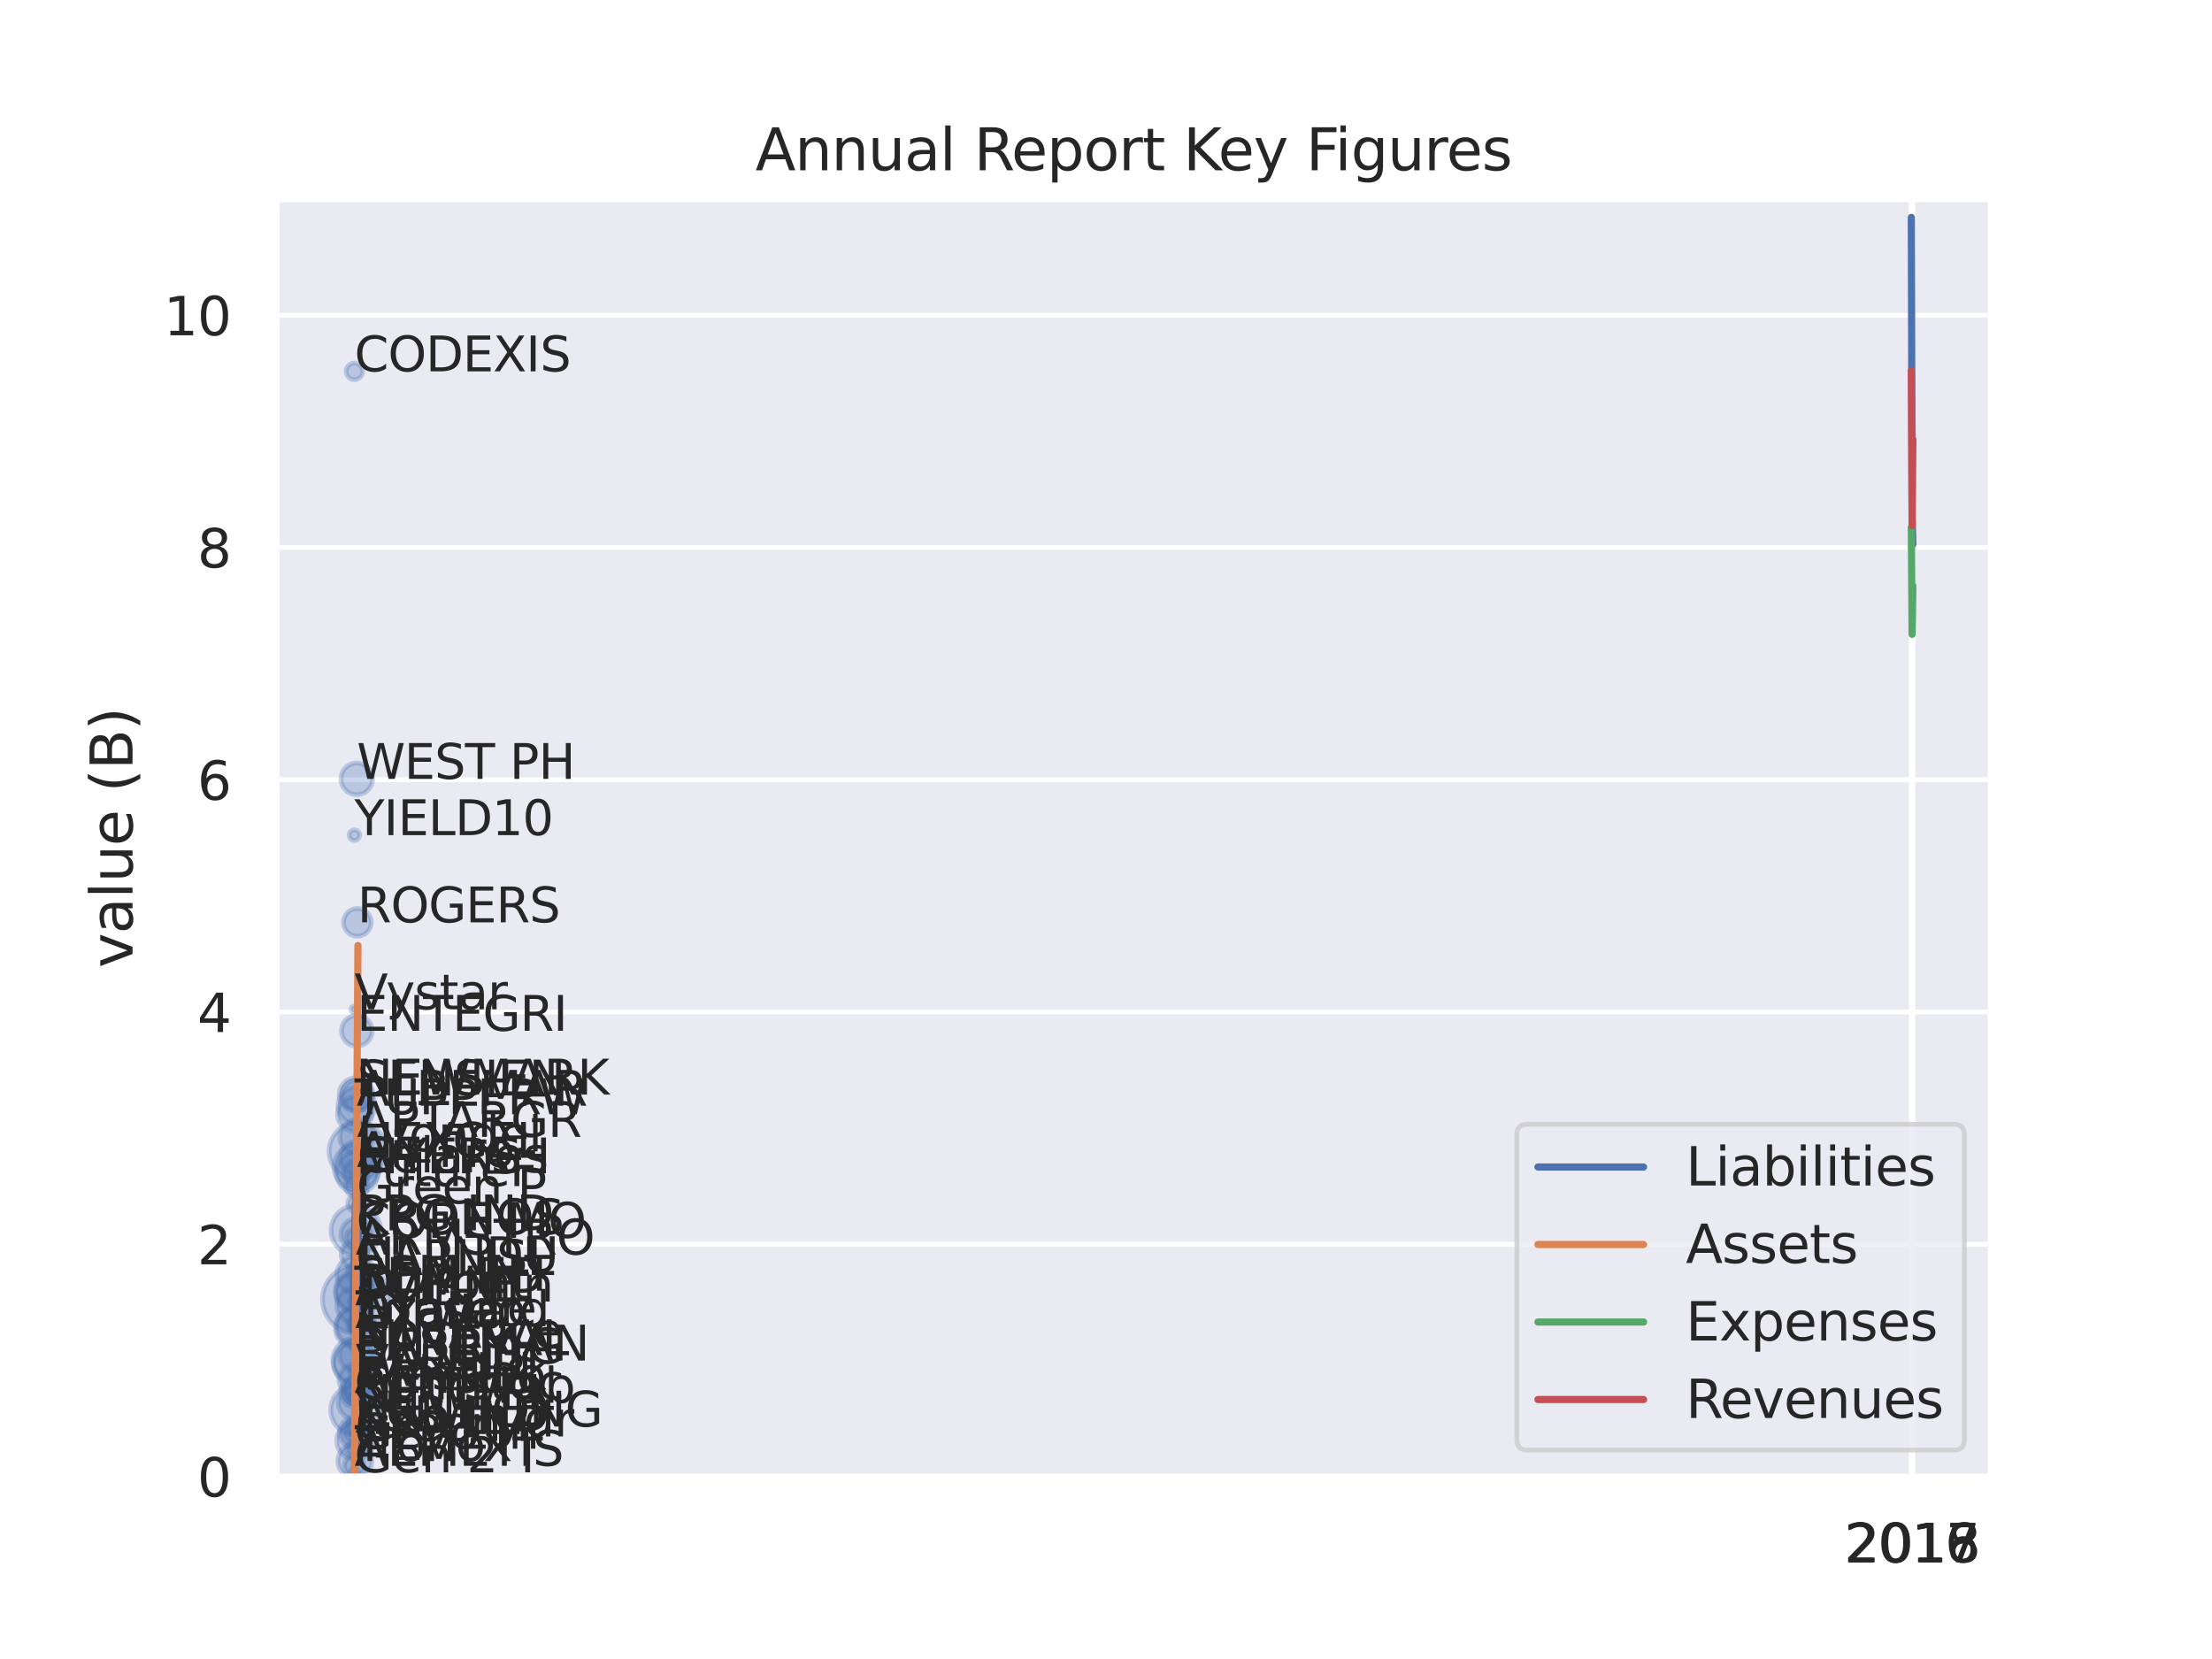 <?xml version="1.0" encoding="utf-8" standalone="no"?>
<!DOCTYPE svg PUBLIC "-//W3C//DTD SVG 1.1//EN"
  "http://www.w3.org/Graphics/SVG/1.1/DTD/svg11.dtd">
<svg xmlns:xlink="http://www.w3.org/1999/xlink" width="460.8pt" height="345.6pt" viewBox="0 0 460.8 345.6" xmlns="http://www.w3.org/2000/svg" version="1.1">
 <defs>
  <style type="text/css">*{stroke-linejoin: round; stroke-linecap: butt}</style>
 </defs>
 <g id="figure_1">
  <g id="patch_1">
   <path d="M 0 345.6 
L 460.8 345.6 
L 460.8 0 
L 0 0 
z
" style="fill: #ffffff"/>
  </g>
  <g id="axes_1">
   <g id="patch_2">
    <path d="M 57.6 307.584 
L 414.72 307.584 
L 414.72 41.472 
L 57.6 41.472 
z
" style="fill: #eaeaf2"/>
   </g>
   <g id="matplotlib.axis_1">
    <g id="xtick_1">
     <g id="line2d_1">
      <path d="M 398.166 307.584 
L 398.166 41.472 
" clip-path="url(#p3a02558af4)" style="fill: none; stroke: #ffffff; stroke-linecap: round"/>
     </g>
     <g id="text_1">
      <!-- 2016 -->
      <g style="fill: #262626" transform="translate(384.168 325.442) scale(0.11 -0.11)">
       <defs>
        <path id="DejaVuSans-32" d="M 1228 531 
L 3431 531 
L 3431 0 
L 469 0 
L 469 531 
Q 828 903 1448 1529 
Q 2069 2156 2228 2338 
Q 2531 2678 2651 2914 
Q 2772 3150 2772 3378 
Q 2772 3750 2511 3984 
Q 2250 4219 1831 4219 
Q 1534 4219 1204 4116 
Q 875 4013 500 3803 
L 500 4441 
Q 881 4594 1212 4672 
Q 1544 4750 1819 4750 
Q 2544 4750 2975 4387 
Q 3406 4025 3406 3419 
Q 3406 3131 3298 2873 
Q 3191 2616 2906 2266 
Q 2828 2175 2409 1742 
Q 1991 1309 1228 531 
z
" transform="scale(0.016)"/>
        <path id="DejaVuSans-30" d="M 2034 4250 
Q 1547 4250 1301 3770 
Q 1056 3291 1056 2328 
Q 1056 1369 1301 889 
Q 1547 409 2034 409 
Q 2525 409 2770 889 
Q 3016 1369 3016 2328 
Q 3016 3291 2770 3770 
Q 2525 4250 2034 4250 
z
M 2034 4750 
Q 2819 4750 3233 4129 
Q 3647 3509 3647 2328 
Q 3647 1150 3233 529 
Q 2819 -91 2034 -91 
Q 1250 -91 836 529 
Q 422 1150 422 2328 
Q 422 3509 836 4129 
Q 1250 4750 2034 4750 
z
" transform="scale(0.016)"/>
        <path id="DejaVuSans-31" d="M 794 531 
L 1825 531 
L 1825 4091 
L 703 3866 
L 703 4441 
L 1819 4666 
L 2450 4666 
L 2450 531 
L 3481 531 
L 3481 0 
L 794 0 
L 794 531 
z
" transform="scale(0.016)"/>
        <path id="DejaVuSans-36" d="M 2113 2584 
Q 1688 2584 1439 2293 
Q 1191 2003 1191 1497 
Q 1191 994 1439 701 
Q 1688 409 2113 409 
Q 2538 409 2786 701 
Q 3034 994 3034 1497 
Q 3034 2003 2786 2293 
Q 2538 2584 2113 2584 
z
M 3366 4563 
L 3366 3988 
Q 3128 4100 2886 4159 
Q 2644 4219 2406 4219 
Q 1781 4219 1451 3797 
Q 1122 3375 1075 2522 
Q 1259 2794 1537 2939 
Q 1816 3084 2150 3084 
Q 2853 3084 3261 2657 
Q 3669 2231 3669 1497 
Q 3669 778 3244 343 
Q 2819 -91 2113 -91 
Q 1303 -91 875 529 
Q 447 1150 447 2328 
Q 447 3434 972 4092 
Q 1497 4750 2381 4750 
Q 2619 4750 2861 4703 
Q 3103 4656 3366 4563 
z
" transform="scale(0.016)"/>
       </defs>
       <use xlink:href="#DejaVuSans-32"/>
       <use xlink:href="#DejaVuSans-30" x="63.623"/>
       <use xlink:href="#DejaVuSans-31" x="127.246"/>
       <use xlink:href="#DejaVuSans-36" x="190.869"/>
      </g>
     </g>
    </g>
    <g id="xtick_2">
     <g id="line2d_2">
      <path d="M 398.326 307.584 
L 398.326 41.472 
" clip-path="url(#p3a02558af4)" style="fill: none; stroke: #ffffff; stroke-linecap: round"/>
     </g>
     <g id="text_2">
      <!-- 2017 -->
      <g style="fill: #262626" transform="translate(384.329 325.442) scale(0.11 -0.11)">
       <defs>
        <path id="DejaVuSans-37" d="M 525 4666 
L 3525 4666 
L 3525 4397 
L 1831 0 
L 1172 0 
L 2766 4134 
L 525 4134 
L 525 4666 
z
" transform="scale(0.016)"/>
       </defs>
       <use xlink:href="#DejaVuSans-32"/>
       <use xlink:href="#DejaVuSans-30" x="63.623"/>
       <use xlink:href="#DejaVuSans-31" x="127.246"/>
       <use xlink:href="#DejaVuSans-37" x="190.869"/>
      </g>
     </g>
    </g>
    <g id="xtick_3">
     <g id="line2d_3">
      <path d="M 398.487 307.584 
L 398.487 41.472 
" clip-path="url(#p3a02558af4)" style="fill: none; stroke: #ffffff; stroke-linecap: round"/>
     </g>
     <g id="text_3">
      <!-- 2018 -->
      <g style="fill: #262626" transform="translate(384.49 325.442) scale(0.11 -0.11)">
       <defs>
        <path id="DejaVuSans-38" d="M 2034 2216 
Q 1584 2216 1326 1975 
Q 1069 1734 1069 1313 
Q 1069 891 1326 650 
Q 1584 409 2034 409 
Q 2484 409 2743 651 
Q 3003 894 3003 1313 
Q 3003 1734 2745 1975 
Q 2488 2216 2034 2216 
z
M 1403 2484 
Q 997 2584 770 2862 
Q 544 3141 544 3541 
Q 544 4100 942 4425 
Q 1341 4750 2034 4750 
Q 2731 4750 3128 4425 
Q 3525 4100 3525 3541 
Q 3525 3141 3298 2862 
Q 3072 2584 2669 2484 
Q 3125 2378 3379 2068 
Q 3634 1759 3634 1313 
Q 3634 634 3220 271 
Q 2806 -91 2034 -91 
Q 1263 -91 848 271 
Q 434 634 434 1313 
Q 434 1759 690 2068 
Q 947 2378 1403 2484 
z
M 1172 3481 
Q 1172 3119 1398 2916 
Q 1625 2713 2034 2713 
Q 2441 2713 2670 2916 
Q 2900 3119 2900 3481 
Q 2900 3844 2670 4047 
Q 2441 4250 2034 4250 
Q 1625 4250 1398 4047 
Q 1172 3844 1172 3481 
z
" transform="scale(0.016)"/>
       </defs>
       <use xlink:href="#DejaVuSans-32"/>
       <use xlink:href="#DejaVuSans-30" x="63.623"/>
       <use xlink:href="#DejaVuSans-31" x="127.246"/>
       <use xlink:href="#DejaVuSans-38" x="190.869"/>
      </g>
     </g>
    </g>
   </g>
   <g id="matplotlib.axis_2">
    <g id="ytick_1">
     <g id="line2d_4">
      <path d="M 57.6 307.584 
L 414.72 307.584 
" clip-path="url(#p3a02558af4)" style="fill: none; stroke: #ffffff; stroke-linecap: round"/>
     </g>
     <g id="text_4">
      <!-- 0 -->
      <g style="fill: #262626" transform="translate(41.101 311.763) scale(0.11 -0.11)">
       <use xlink:href="#DejaVuSans-30"/>
      </g>
     </g>
    </g>
    <g id="ytick_2">
     <g id="line2d_5">
      <path d="M 57.6 259.2 
L 414.72 259.2 
" clip-path="url(#p3a02558af4)" style="fill: none; stroke: #ffffff; stroke-linecap: round"/>
     </g>
     <g id="text_5">
      <!-- 2 -->
      <g style="fill: #262626" transform="translate(41.101 263.379) scale(0.11 -0.11)">
       <use xlink:href="#DejaVuSans-32"/>
      </g>
     </g>
    </g>
    <g id="ytick_3">
     <g id="line2d_6">
      <path d="M 57.6 210.816 
L 414.72 210.816 
" clip-path="url(#p3a02558af4)" style="fill: none; stroke: #ffffff; stroke-linecap: round"/>
     </g>
     <g id="text_6">
      <!-- 4 -->
      <g style="fill: #262626" transform="translate(41.101 214.995) scale(0.11 -0.11)">
       <defs>
        <path id="DejaVuSans-34" d="M 2419 4116 
L 825 1625 
L 2419 1625 
L 2419 4116 
z
M 2253 4666 
L 3047 4666 
L 3047 1625 
L 3713 1625 
L 3713 1100 
L 3047 1100 
L 3047 0 
L 2419 0 
L 2419 1100 
L 313 1100 
L 313 1709 
L 2253 4666 
z
" transform="scale(0.016)"/>
       </defs>
       <use xlink:href="#DejaVuSans-34"/>
      </g>
     </g>
    </g>
    <g id="ytick_4">
     <g id="line2d_7">
      <path d="M 57.6 162.432 
L 414.72 162.432 
" clip-path="url(#p3a02558af4)" style="fill: none; stroke: #ffffff; stroke-linecap: round"/>
     </g>
     <g id="text_7">
      <!-- 6 -->
      <g style="fill: #262626" transform="translate(41.101 166.611) scale(0.11 -0.11)">
       <use xlink:href="#DejaVuSans-36"/>
      </g>
     </g>
    </g>
    <g id="ytick_5">
     <g id="line2d_8">
      <path d="M 57.6 114.048 
L 414.72 114.048 
" clip-path="url(#p3a02558af4)" style="fill: none; stroke: #ffffff; stroke-linecap: round"/>
     </g>
     <g id="text_8">
      <!-- 8 -->
      <g style="fill: #262626" transform="translate(41.101 118.227) scale(0.11 -0.11)">
       <use xlink:href="#DejaVuSans-38"/>
      </g>
     </g>
    </g>
    <g id="ytick_6">
     <g id="line2d_9">
      <path d="M 57.6 65.664 
L 414.72 65.664 
" clip-path="url(#p3a02558af4)" style="fill: none; stroke: #ffffff; stroke-linecap: round"/>
     </g>
     <g id="text_9">
      <!-- 10 -->
      <g style="fill: #262626" transform="translate(34.102 69.843) scale(0.11 -0.11)">
       <use xlink:href="#DejaVuSans-31"/>
       <use xlink:href="#DejaVuSans-30" x="63.623"/>
      </g>
     </g>
    </g>
    <g id="text_10">
     <!-- value (B) -->
     <g style="fill: #262626" transform="translate(27.607 201.623) rotate(-90) scale(0.12 -0.12)">
      <defs>
       <path id="DejaVuSans-76" d="M 191 3500 
L 800 3500 
L 1894 563 
L 2988 3500 
L 3597 3500 
L 2284 0 
L 1503 0 
L 191 3500 
z
" transform="scale(0.016)"/>
       <path id="DejaVuSans-61" d="M 2194 1759 
Q 1497 1759 1228 1600 
Q 959 1441 959 1056 
Q 959 750 1161 570 
Q 1363 391 1709 391 
Q 2188 391 2477 730 
Q 2766 1069 2766 1631 
L 2766 1759 
L 2194 1759 
z
M 3341 1997 
L 3341 0 
L 2766 0 
L 2766 531 
Q 2569 213 2275 61 
Q 1981 -91 1556 -91 
Q 1019 -91 701 211 
Q 384 513 384 1019 
Q 384 1609 779 1909 
Q 1175 2209 1959 2209 
L 2766 2209 
L 2766 2266 
Q 2766 2663 2505 2880 
Q 2244 3097 1772 3097 
Q 1472 3097 1187 3025 
Q 903 2953 641 2809 
L 641 3341 
Q 956 3463 1253 3523 
Q 1550 3584 1831 3584 
Q 2591 3584 2966 3190 
Q 3341 2797 3341 1997 
z
" transform="scale(0.016)"/>
       <path id="DejaVuSans-6c" d="M 603 4863 
L 1178 4863 
L 1178 0 
L 603 0 
L 603 4863 
z
" transform="scale(0.016)"/>
       <path id="DejaVuSans-75" d="M 544 1381 
L 544 3500 
L 1119 3500 
L 1119 1403 
Q 1119 906 1312 657 
Q 1506 409 1894 409 
Q 2359 409 2629 706 
Q 2900 1003 2900 1516 
L 2900 3500 
L 3475 3500 
L 3475 0 
L 2900 0 
L 2900 538 
Q 2691 219 2414 64 
Q 2138 -91 1772 -91 
Q 1169 -91 856 284 
Q 544 659 544 1381 
z
M 1991 3584 
L 1991 3584 
z
" transform="scale(0.016)"/>
       <path id="DejaVuSans-65" d="M 3597 1894 
L 3597 1613 
L 953 1613 
Q 991 1019 1311 708 
Q 1631 397 2203 397 
Q 2534 397 2845 478 
Q 3156 559 3463 722 
L 3463 178 
Q 3153 47 2828 -22 
Q 2503 -91 2169 -91 
Q 1331 -91 842 396 
Q 353 884 353 1716 
Q 353 2575 817 3079 
Q 1281 3584 2069 3584 
Q 2775 3584 3186 3129 
Q 3597 2675 3597 1894 
z
M 3022 2063 
Q 3016 2534 2758 2815 
Q 2500 3097 2075 3097 
Q 1594 3097 1305 2825 
Q 1016 2553 972 2059 
L 3022 2063 
z
" transform="scale(0.016)"/>
       <path id="DejaVuSans-20" transform="scale(0.016)"/>
       <path id="DejaVuSans-28" d="M 1984 4856 
Q 1566 4138 1362 3434 
Q 1159 2731 1159 2009 
Q 1159 1288 1364 580 
Q 1569 -128 1984 -844 
L 1484 -844 
Q 1016 -109 783 600 
Q 550 1309 550 2009 
Q 550 2706 781 3412 
Q 1013 4119 1484 4856 
L 1984 4856 
z
" transform="scale(0.016)"/>
       <path id="DejaVuSans-42" d="M 1259 2228 
L 1259 519 
L 2272 519 
Q 2781 519 3026 730 
Q 3272 941 3272 1375 
Q 3272 1813 3026 2020 
Q 2781 2228 2272 2228 
L 1259 2228 
z
M 1259 4147 
L 1259 2741 
L 2194 2741 
Q 2656 2741 2882 2914 
Q 3109 3088 3109 3444 
Q 3109 3797 2882 3972 
Q 2656 4147 2194 4147 
L 1259 4147 
z
M 628 4666 
L 2241 4666 
Q 2963 4666 3353 4366 
Q 3744 4066 3744 3513 
Q 3744 3084 3544 2831 
Q 3344 2578 2956 2516 
Q 3422 2416 3680 2098 
Q 3938 1781 3938 1306 
Q 3938 681 3513 340 
Q 3088 0 2303 0 
L 628 0 
L 628 4666 
z
" transform="scale(0.016)"/>
       <path id="DejaVuSans-29" d="M 513 4856 
L 1013 4856 
Q 1481 4119 1714 3412 
Q 1947 2706 1947 2009 
Q 1947 1309 1714 600 
Q 1481 -109 1013 -844 
L 513 -844 
Q 928 -128 1133 580 
Q 1338 1288 1338 2009 
Q 1338 2731 1133 3434 
Q 928 4138 513 4856 
z
" transform="scale(0.016)"/>
      </defs>
      <use xlink:href="#DejaVuSans-76"/>
      <use xlink:href="#DejaVuSans-61" x="59.18"/>
      <use xlink:href="#DejaVuSans-6c" x="120.459"/>
      <use xlink:href="#DejaVuSans-75" x="148.242"/>
      <use xlink:href="#DejaVuSans-65" x="211.621"/>
      <use xlink:href="#DejaVuSans-20" x="273.145"/>
      <use xlink:href="#DejaVuSans-28" x="304.932"/>
      <use xlink:href="#DejaVuSans-42" x="343.945"/>
      <use xlink:href="#DejaVuSans-29" x="412.549"/>
     </g>
    </g>
   </g>
   <g id="PathCollection_1">
    <path d="M 74.35 247.854 
C 75.612 247.854 76.822 247.352 77.714 246.46 
C 78.607 245.568 79.108 244.357 79.108 243.095 
C 79.108 241.833 78.607 240.623 77.714 239.731 
C 76.822 238.838 75.612 238.337 74.35 238.337 
C 73.088 238.337 71.877 238.838 70.985 239.731 
C 70.093 240.623 69.591 241.833 69.591 243.095 
C 69.591 244.357 70.093 245.568 70.985 246.46 
C 71.877 247.352 73.088 247.854 74.35 247.854 
z
" clip-path="url(#p3a02558af4)" style="fill: #4c72b0; fill-opacity: 0.3; stroke: #4c72b0; stroke-opacity: 0.3"/>
    <path d="M 74.089 264.35 
C 74.884 264.35 75.647 264.034 76.209 263.472 
C 76.771 262.91 77.087 262.147 77.087 261.352 
C 77.087 260.557 76.771 259.795 76.209 259.233 
C 75.647 258.67 74.884 258.355 74.089 258.355 
C 73.294 258.355 72.532 258.67 71.969 259.233 
C 71.407 259.795 71.091 260.557 71.091 261.352 
C 71.091 262.147 71.407 262.91 71.969 263.472 
C 72.532 264.034 73.294 264.35 74.089 264.35 
z
" clip-path="url(#p3a02558af4)" style="fill: #4c72b0; fill-opacity: 0.3; stroke: #4c72b0; stroke-opacity: 0.3"/>
    <path d="M 74.193 277.708 
C 74.57 277.708 74.931 277.558 75.197 277.292 
C 75.464 277.026 75.613 276.664 75.613 276.288 
C 75.613 275.911 75.464 275.55 75.197 275.284 
C 74.931 275.017 74.57 274.868 74.193 274.868 
C 73.817 274.868 73.455 275.017 73.189 275.284 
C 72.923 275.55 72.773 275.911 72.773 276.288 
C 72.773 276.664 72.923 277.026 73.189 277.292 
C 73.455 277.558 73.817 277.708 74.193 277.708 
z
" clip-path="url(#p3a02558af4)" style="fill: #4c72b0; fill-opacity: 0.3; stroke: #4c72b0; stroke-opacity: 0.3"/>
    <path d="M 74.07 290.864 
C 74.981 290.864 75.855 290.502 76.499 289.858 
C 77.143 289.214 77.505 288.34 77.505 287.429 
C 77.505 286.519 77.143 285.645 76.499 285.001 
C 75.855 284.357 74.981 283.995 74.07 283.995 
C 73.16 283.995 72.286 284.357 71.642 285.001 
C 70.998 285.645 70.636 286.519 70.636 287.429 
C 70.636 288.34 70.998 289.214 71.642 289.858 
C 72.286 290.502 73.16 290.864 74.07 290.864 
z
" clip-path="url(#p3a02558af4)" style="fill: #4c72b0; fill-opacity: 0.3; stroke: #4c72b0; stroke-opacity: 0.3"/>
    <path d="M 74.209 300.77 
C 74.899 300.77 75.561 300.496 76.049 300.008 
C 76.537 299.52 76.811 298.858 76.811 298.168 
C 76.811 297.477 76.537 296.815 76.049 296.327 
C 75.561 295.839 74.899 295.565 74.209 295.565 
C 73.519 295.565 72.857 295.839 72.369 296.327 
C 71.881 296.815 71.606 297.477 71.606 298.168 
C 71.606 298.858 71.881 299.52 72.369 300.008 
C 72.857 300.496 73.519 300.77 74.209 300.77 
z
" clip-path="url(#p3a02558af4)" style="fill: #4c72b0; fill-opacity: 0.3; stroke: #4c72b0; stroke-opacity: 0.3"/>
    <path d="M 74.188 247.087 
C 74.893 247.087 75.57 246.806 76.069 246.308 
C 76.568 245.809 76.848 245.132 76.848 244.426 
C 76.848 243.72 76.568 243.044 76.069 242.545 
C 75.57 242.046 74.893 241.765 74.188 241.765 
C 73.482 241.765 72.805 242.046 72.306 242.545 
C 71.807 243.044 71.527 243.72 71.527 244.426 
C 71.527 245.132 71.807 245.809 72.306 246.308 
C 72.805 246.806 73.482 247.087 74.188 247.087 
z
" clip-path="url(#p3a02558af4)" style="fill: #4c72b0; fill-opacity: 0.3; stroke: #4c72b0; stroke-opacity: 0.3"/>
    <path d="M 74.568 267.222 
C 75.155 267.222 75.718 266.989 76.133 266.574 
C 76.548 266.159 76.781 265.596 76.781 265.009 
C 76.781 264.422 76.548 263.859 76.133 263.444 
C 75.718 263.029 75.155 262.796 74.568 262.796 
C 73.981 262.796 73.418 263.029 73.003 263.444 
C 72.588 263.859 72.355 264.422 72.355 265.009 
C 72.355 265.596 72.588 266.159 73.003 266.574 
C 73.418 266.989 73.981 267.222 74.568 267.222 
z
" clip-path="url(#p3a02558af4)" style="fill: #4c72b0; fill-opacity: 0.3; stroke: #4c72b0; stroke-opacity: 0.3"/>
    <path d="M 74.134 261.466 
C 75.504 261.466 76.818 260.922 77.786 259.954 
C 78.755 258.985 79.299 257.671 79.299 256.301 
C 79.299 254.931 78.755 253.617 77.786 252.649 
C 76.818 251.68 75.504 251.136 74.134 251.136 
C 72.764 251.136 71.45 251.68 70.481 252.649 
C 69.513 253.617 68.968 254.931 68.968 256.301 
C 68.968 257.671 69.513 258.985 70.481 259.954 
C 71.45 260.922 72.764 261.466 74.134 261.466 
z
" clip-path="url(#p3a02558af4)" style="fill: #4c72b0; fill-opacity: 0.3; stroke: #4c72b0; stroke-opacity: 0.3"/>
    <path d="M 74.447 195.024 
C 75.212 195.024 75.945 194.721 76.486 194.18 
C 77.027 193.639 77.331 192.906 77.331 192.141 
C 77.331 191.376 77.027 190.642 76.486 190.102 
C 75.945 189.561 75.212 189.257 74.447 189.257 
C 73.682 189.257 72.949 189.561 72.408 190.102 
C 71.867 190.642 71.563 191.376 71.563 192.141 
C 71.563 192.906 71.867 193.639 72.408 194.18 
C 72.949 194.721 73.682 195.024 74.447 195.024 
z
" clip-path="url(#p3a02558af4)" style="fill: #4c72b0; fill-opacity: 0.3; stroke: #4c72b0; stroke-opacity: 0.3"/>
    <path d="M 74.32 165.551 
C 75.195 165.551 76.034 165.204 76.652 164.585 
C 77.271 163.967 77.618 163.128 77.618 162.254 
C 77.618 161.379 77.271 160.54 76.652 159.922 
C 76.034 159.303 75.195 158.956 74.32 158.956 
C 73.446 158.956 72.607 159.303 71.988 159.922 
C 71.37 160.54 71.022 161.379 71.022 162.254 
C 71.022 163.128 71.37 163.967 71.988 164.585 
C 72.607 165.204 73.446 165.551 74.32 165.551 
z
" clip-path="url(#p3a02558af4)" style="fill: #4c72b0; fill-opacity: 0.3; stroke: #4c72b0; stroke-opacity: 0.3"/>
    <path d="M 74.025 273.024 
C 75.126 273.024 76.182 272.586 76.961 271.807 
C 77.74 271.029 78.177 269.972 78.177 268.871 
C 78.177 267.77 77.74 266.713 76.961 265.935 
C 76.182 265.156 75.126 264.718 74.025 264.718 
C 72.924 264.718 71.867 265.156 71.089 265.935 
C 70.31 266.713 69.872 267.77 69.872 268.871 
C 69.872 269.972 70.31 271.029 71.089 271.807 
C 71.867 272.586 72.924 273.024 74.025 273.024 
z
" clip-path="url(#p3a02558af4)" style="fill: #4c72b0; fill-opacity: 0.3; stroke: #4c72b0; stroke-opacity: 0.3"/>
    <path d="M 74.412 231.4 
C 75.259 231.4 76.072 231.064 76.672 230.464 
C 77.271 229.865 77.608 229.052 77.608 228.204 
C 77.608 227.357 77.271 226.544 76.672 225.945 
C 76.072 225.345 75.259 225.009 74.412 225.009 
C 73.564 225.009 72.751 225.345 72.152 225.945 
C 71.553 226.544 71.216 227.357 71.216 228.204 
C 71.216 229.052 71.553 229.865 72.152 230.464 
C 72.751 231.064 73.564 231.4 74.412 231.4 
z
" clip-path="url(#p3a02558af4)" style="fill: #4c72b0; fill-opacity: 0.3; stroke: #4c72b0; stroke-opacity: 0.3"/>
    <path d="M 73.835 272.259 
C 74.134 272.259 74.42 272.14 74.631 271.929 
C 74.842 271.718 74.961 271.432 74.961 271.133 
C 74.961 270.834 74.842 270.548 74.631 270.337 
C 74.42 270.126 74.134 270.007 73.835 270.007 
C 73.536 270.007 73.25 270.126 73.039 270.337 
C 72.828 270.548 72.709 270.834 72.709 271.133 
C 72.709 271.432 72.828 271.718 73.039 271.929 
C 73.25 272.14 73.536 272.259 73.835 272.259 
z
" clip-path="url(#p3a02558af4)" style="fill: #4c72b0; fill-opacity: 0.3; stroke: #4c72b0; stroke-opacity: 0.3"/>
    <path d="M 74.276 244.64 
C 75.191 244.64 76.069 244.276 76.716 243.629 
C 77.364 242.982 77.727 242.104 77.727 241.189 
C 77.727 240.273 77.364 239.395 76.716 238.748 
C 76.069 238.101 75.191 237.737 74.276 237.737 
C 73.361 237.737 72.483 238.101 71.835 238.748 
C 71.188 239.395 70.825 240.273 70.825 241.189 
C 70.825 242.104 71.188 242.982 71.835 243.629 
C 72.483 244.276 73.361 244.64 74.276 244.64 
z
" clip-path="url(#p3a02558af4)" style="fill: #4c72b0; fill-opacity: 0.3; stroke: #4c72b0; stroke-opacity: 0.3"/>
    <path d="M 73.833 307.461 
C 74.392 307.461 74.928 307.239 75.324 306.843 
C 75.719 306.448 75.942 305.911 75.942 305.352 
C 75.942 304.793 75.719 304.256 75.324 303.861 
C 74.928 303.466 74.392 303.243 73.833 303.243 
C 73.274 303.243 72.737 303.466 72.342 303.861 
C 71.946 304.256 71.724 304.793 71.724 305.352 
C 71.724 305.911 71.946 306.448 72.342 306.843 
C 72.737 307.239 73.274 307.461 73.833 307.461 
z
" clip-path="url(#p3a02558af4)" style="fill: #4c72b0; fill-opacity: 0.3; stroke: #4c72b0; stroke-opacity: 0.3"/>
    <path d="M 73.994 301.722 
C 74.867 301.722 75.705 301.375 76.323 300.757 
C 76.941 300.139 77.288 299.301 77.288 298.427 
C 77.288 297.554 76.941 296.716 76.323 296.098 
C 75.705 295.48 74.867 295.133 73.994 295.133 
C 73.12 295.133 72.282 295.48 71.664 296.098 
C 71.046 296.716 70.699 297.554 70.699 298.427 
C 70.699 299.301 71.046 300.139 71.664 300.757 
C 72.282 301.375 73.12 301.722 73.994 301.722 
z
" clip-path="url(#p3a02558af4)" style="fill: #4c72b0; fill-opacity: 0.3; stroke: #4c72b0; stroke-opacity: 0.3"/>
    <path d="M 74.139 269.595 
C 75.196 269.595 76.21 269.175 76.958 268.427 
C 77.705 267.68 78.125 266.666 78.125 265.608 
C 78.125 264.551 77.705 263.537 76.958 262.79 
C 76.21 262.042 75.196 261.622 74.139 261.622 
C 73.081 261.622 72.067 262.042 71.32 262.79 
C 70.572 263.537 70.152 264.551 70.152 265.608 
C 70.152 266.666 70.572 267.68 71.32 268.427 
C 72.067 269.175 73.081 269.595 74.139 269.595 
z
" clip-path="url(#p3a02558af4)" style="fill: #4c72b0; fill-opacity: 0.3; stroke: #4c72b0; stroke-opacity: 0.3"/>
    <path d="M 74.139 298.963 
C 75.531 298.963 76.867 298.409 77.852 297.425 
C 78.836 296.44 79.39 295.104 79.39 293.712 
C 79.39 292.32 78.836 290.984 77.852 289.999 
C 76.867 289.015 75.531 288.461 74.139 288.461 
C 72.746 288.461 71.411 289.015 70.426 289.999 
C 69.442 290.984 68.888 292.32 68.888 293.712 
C 68.888 295.104 69.442 296.44 70.426 297.425 
C 71.411 298.409 72.746 298.963 74.139 298.963 
z
" clip-path="url(#p3a02558af4)" style="fill: #4c72b0; fill-opacity: 0.3; stroke: #4c72b0; stroke-opacity: 0.3"/>
    <path d="M 74.121 285.671 
C 75.013 285.671 75.868 285.316 76.499 284.686 
C 77.129 284.055 77.483 283.2 77.483 282.309 
C 77.483 281.417 77.129 280.562 76.499 279.931 
C 75.868 279.301 75.013 278.946 74.121 278.946 
C 73.23 278.946 72.374 279.301 71.744 279.931 
C 71.113 280.562 70.759 281.417 70.759 282.309 
C 70.759 283.2 71.113 284.055 71.744 284.686 
C 72.374 285.316 73.23 285.671 74.121 285.671 
z
" clip-path="url(#p3a02558af4)" style="fill: #4c72b0; fill-opacity: 0.3; stroke: #4c72b0; stroke-opacity: 0.3"/>
    <path d="M 74.379 240.415 
C 75.331 240.415 76.244 240.037 76.916 239.364 
C 77.589 238.691 77.967 237.779 77.967 236.827 
C 77.967 235.876 77.589 234.963 76.916 234.29 
C 76.244 233.617 75.331 233.239 74.379 233.239 
C 73.428 233.239 72.515 233.617 71.843 234.29 
C 71.17 234.963 70.792 235.876 70.792 236.827 
C 70.792 237.779 71.17 238.691 71.843 239.364 
C 72.515 240.037 73.428 240.415 74.379 240.415 
z
" clip-path="url(#p3a02558af4)" style="fill: #4c72b0; fill-opacity: 0.3; stroke: #4c72b0; stroke-opacity: 0.3"/>
    <path d="M 74.104 288.163 
C 75.363 288.163 76.57 287.663 77.46 286.773 
C 78.35 285.883 78.85 284.676 78.85 283.417 
C 78.85 282.159 78.35 280.952 77.46 280.062 
C 76.57 279.172 75.363 278.672 74.104 278.672 
C 72.846 278.672 71.638 279.172 70.748 280.062 
C 69.859 280.952 69.359 282.159 69.359 283.417 
C 69.359 284.676 69.859 285.883 70.748 286.773 
C 71.638 287.663 72.846 288.163 74.104 288.163 
z
" clip-path="url(#p3a02558af4)" style="fill: #4c72b0; fill-opacity: 0.3; stroke: #4c72b0; stroke-opacity: 0.3"/>
    <path d="M 74.273 234.194 
C 75.295 234.194 76.274 233.788 76.996 233.066 
C 77.718 232.344 78.124 231.364 78.124 230.343 
C 78.124 229.322 77.718 228.342 76.996 227.62 
C 76.274 226.898 75.295 226.492 74.273 226.492 
C 73.252 226.492 72.273 226.898 71.551 227.62 
C 70.829 228.342 70.423 229.322 70.423 230.343 
C 70.423 231.364 70.829 232.344 71.551 233.066 
C 72.273 233.788 73.252 234.194 74.273 234.194 
z
" clip-path="url(#p3a02558af4)" style="fill: #4c72b0; fill-opacity: 0.3; stroke: #4c72b0; stroke-opacity: 0.3"/>
    <path d="M 73.878 235.682 
C 74.823 235.682 75.73 235.307 76.399 234.638 
C 77.067 233.969 77.443 233.063 77.443 232.117 
C 77.443 231.172 77.067 230.265 76.399 229.596 
C 75.73 228.928 74.823 228.552 73.878 228.552 
C 72.932 228.552 72.025 228.928 71.357 229.596 
C 70.688 230.265 70.312 231.172 70.312 232.117 
C 70.312 233.063 70.688 233.969 71.357 234.638 
C 72.025 235.307 72.932 235.682 73.878 235.682 
z
" clip-path="url(#p3a02558af4)" style="fill: #4c72b0; fill-opacity: 0.3; stroke: #4c72b0; stroke-opacity: 0.3"/>
    <path d="M 74.093 273.487 
C 75.197 273.487 76.257 273.049 77.038 272.268 
C 77.819 271.487 78.257 270.427 78.257 269.323 
C 78.257 268.219 77.819 267.159 77.038 266.378 
C 76.257 265.597 75.197 265.158 74.093 265.158 
C 72.988 265.158 71.929 265.597 71.148 266.378 
C 70.367 267.159 69.928 268.219 69.928 269.323 
C 69.928 270.427 70.367 271.487 71.148 272.268 
C 71.929 273.049 72.988 273.487 74.093 273.487 
z
" clip-path="url(#p3a02558af4)" style="fill: #4c72b0; fill-opacity: 0.3; stroke: #4c72b0; stroke-opacity: 0.3"/>
    <path d="M 74.213 259.938 
C 74.763 259.938 75.291 259.719 75.68 259.33 
C 76.069 258.941 76.288 258.413 76.288 257.863 
C 76.288 257.313 76.069 256.785 75.68 256.396 
C 75.291 256.006 74.763 255.788 74.213 255.788 
C 73.662 255.788 73.135 256.006 72.745 256.396 
C 72.356 256.785 72.138 257.313 72.138 257.863 
C 72.138 258.413 72.356 258.941 72.745 259.33 
C 73.135 259.719 73.662 259.938 74.213 259.938 
z
" clip-path="url(#p3a02558af4)" style="fill: #4c72b0; fill-opacity: 0.3; stroke: #4c72b0; stroke-opacity: 0.3"/>
    <path d="M 73.833 281.576 
C 74.046 281.576 74.251 281.492 74.402 281.341 
C 74.553 281.19 74.637 280.985 74.637 280.772 
C 74.637 280.558 74.553 280.354 74.402 280.203 
C 74.251 280.052 74.046 279.967 73.833 279.967 
C 73.619 279.967 73.415 280.052 73.264 280.203 
C 73.113 280.354 73.028 280.558 73.028 280.772 
C 73.028 280.985 73.113 281.19 73.264 281.341 
C 73.415 281.492 73.619 281.576 73.833 281.576 
z
" clip-path="url(#p3a02558af4)" style="fill: #4c72b0; fill-opacity: 0.3; stroke: #4c72b0; stroke-opacity: 0.3"/>
    <path d="M 73.942 298.874 
C 74.391 298.874 74.822 298.695 75.14 298.378 
C 75.457 298.06 75.636 297.629 75.636 297.179 
C 75.636 296.73 75.457 296.299 75.14 295.981 
C 74.822 295.664 74.391 295.485 73.942 295.485 
C 73.492 295.485 73.061 295.664 72.744 295.981 
C 72.426 296.299 72.247 296.73 72.247 297.179 
C 72.247 297.629 72.426 298.06 72.744 298.378 
C 73.061 298.695 73.492 298.874 73.942 298.874 
z
" clip-path="url(#p3a02558af4)" style="fill: #4c72b0; fill-opacity: 0.3; stroke: #4c72b0; stroke-opacity: 0.3"/>
    <path d="M 73.833 -1984.213 
C 74.078 -1984.213 74.314 -1984.31 74.488 -1984.484 
C 74.662 -1984.658 74.759 -1984.894 74.759 -1985.139 
C 74.759 -1985.385 74.662 -1985.621 74.488 -1985.795 
C 74.314 -1985.968 74.078 -1986.066 73.833 -1986.066 
C 73.587 -1986.066 73.351 -1985.968 73.177 -1985.795 
C 73.004 -1985.621 72.906 -1985.385 72.906 -1985.139 
C 72.906 -1984.894 73.004 -1984.658 73.177 -1984.484 
C 73.351 -1984.31 73.587 -1984.213 73.833 -1984.213 
z
" clip-path="url(#p3a02558af4)" style="fill: #4c72b0; fill-opacity: 0.3; stroke: #4c72b0; stroke-opacity: 0.3"/>
    <path d="M 74.333 217.925 
C 75.179 217.925 75.99 217.589 76.589 216.991 
C 77.187 216.392 77.523 215.581 77.523 214.734 
C 77.523 213.888 77.187 213.077 76.589 212.478 
C 75.99 211.88 75.179 211.544 74.333 211.544 
C 73.486 211.544 72.675 211.88 72.076 212.478 
C 71.478 213.077 71.142 213.888 71.142 214.734 
C 71.142 215.581 71.478 216.392 72.076 216.991 
C 72.675 217.589 73.486 217.925 74.333 217.925 
z
" clip-path="url(#p3a02558af4)" style="fill: #4c72b0; fill-opacity: 0.3; stroke: #4c72b0; stroke-opacity: 0.3"/>
    <path d="M 73.833 292.632 
C 74.137 292.632 74.429 292.511 74.644 292.296 
C 74.859 292.081 74.98 291.79 74.98 291.486 
C 74.98 291.181 74.859 290.89 74.644 290.675 
C 74.429 290.46 74.137 290.339 73.833 290.339 
C 73.529 290.339 73.237 290.46 73.022 290.675 
C 72.807 290.89 72.686 291.181 72.686 291.486 
C 72.686 291.79 72.807 292.081 73.022 292.296 
C 73.237 292.511 73.529 292.632 73.833 292.632 
z
" clip-path="url(#p3a02558af4)" style="fill: #4c72b0; fill-opacity: 0.3; stroke: #4c72b0; stroke-opacity: 0.3"/>
    <path d="M 73.833 175.069 
C 74.123 175.069 74.402 174.954 74.608 174.748 
C 74.813 174.543 74.929 174.264 74.929 173.973 
C 74.929 173.682 74.813 173.404 74.608 173.198 
C 74.402 172.993 74.123 172.877 73.833 172.877 
C 73.542 172.877 73.263 172.993 73.058 173.198 
C 72.852 173.404 72.737 173.682 72.737 173.973 
C 72.737 174.264 72.852 174.543 73.058 174.748 
C 73.263 174.954 73.542 175.069 73.833 175.069 
z
" clip-path="url(#p3a02558af4)" style="fill: #4c72b0; fill-opacity: 0.3; stroke: #4c72b0; stroke-opacity: 0.3"/>
    <path d="M 73.96 275.732 
C 74.973 275.732 75.944 275.33 76.66 274.614 
C 77.376 273.898 77.778 272.927 77.778 271.914 
C 77.778 270.901 77.376 269.93 76.66 269.214 
C 75.944 268.498 74.973 268.096 73.96 268.096 
C 72.947 268.096 71.976 268.498 71.26 269.214 
C 70.544 269.93 70.142 270.901 70.142 271.914 
C 70.142 272.927 70.544 273.898 71.26 274.614 
C 71.976 275.33 72.947 275.732 73.96 275.732 
z
" clip-path="url(#p3a02558af4)" style="fill: #4c72b0; fill-opacity: 0.3; stroke: #4c72b0; stroke-opacity: 0.3"/>
    <path d="M 74.527 278.201 
C 75.104 278.201 75.658 277.972 76.066 277.563 
C 76.475 277.155 76.704 276.601 76.704 276.023 
C 76.704 275.446 76.475 274.892 76.066 274.484 
C 75.658 274.075 75.104 273.846 74.527 273.846 
C 73.949 273.846 73.395 274.075 72.987 274.484 
C 72.578 274.892 72.349 275.446 72.349 276.023 
C 72.349 276.601 72.578 277.155 72.987 277.563 
C 73.395 277.972 73.949 278.201 74.527 278.201 
z
" clip-path="url(#p3a02558af4)" style="fill: #4c72b0; fill-opacity: 0.3; stroke: #4c72b0; stroke-opacity: 0.3"/>
    <path d="M 73.833 79.083 
C 74.29 79.083 74.728 78.901 75.051 78.578 
C 75.374 78.255 75.556 77.816 75.556 77.359 
C 75.556 76.902 75.374 76.464 75.051 76.141 
C 74.728 75.818 74.29 75.636 73.833 75.636 
C 73.376 75.636 72.937 75.818 72.614 76.141 
C 72.291 76.464 72.11 76.902 72.11 77.359 
C 72.11 77.816 72.291 78.255 72.614 78.578 
C 72.937 78.901 73.376 79.083 73.833 79.083 
z
" clip-path="url(#p3a02558af4)" style="fill: #4c72b0; fill-opacity: 0.3; stroke: #4c72b0; stroke-opacity: 0.3"/>
    <path d="M 74.331 260.452 
C 75.211 260.452 76.055 260.102 76.677 259.48 
C 77.299 258.858 77.649 258.014 77.649 257.134 
C 77.649 256.254 77.299 255.41 76.677 254.788 
C 76.055 254.166 75.211 253.817 74.331 253.817 
C 73.451 253.817 72.608 254.166 71.985 254.788 
C 71.363 255.41 71.014 256.254 71.014 257.134 
C 71.014 258.014 71.363 258.858 71.985 259.48 
C 72.608 260.102 73.451 260.452 74.331 260.452 
z
" clip-path="url(#p3a02558af4)" style="fill: #4c72b0; fill-opacity: 0.3; stroke: #4c72b0; stroke-opacity: 0.3"/>
    <path d="M 74.161 231.506 
C 75.088 231.506 75.976 231.138 76.631 230.483 
C 77.287 229.828 77.655 228.939 77.655 228.012 
C 77.655 227.086 77.287 226.197 76.631 225.542 
C 75.976 224.887 75.088 224.519 74.161 224.519 
C 73.234 224.519 72.346 224.887 71.69 225.542 
C 71.035 226.197 70.667 227.086 70.667 228.012 
C 70.667 228.939 71.035 229.828 71.69 230.483 
C 72.346 231.138 73.234 231.506 74.161 231.506 
z
" clip-path="url(#p3a02558af4)" style="fill: #4c72b0; fill-opacity: 0.3; stroke: #4c72b0; stroke-opacity: 0.3"/>
    <path d="M 74.415 248.566 
C 75.565 248.566 76.669 248.109 77.483 247.295 
C 78.297 246.481 78.754 245.378 78.754 244.227 
C 78.754 243.076 78.297 241.972 77.483 241.159 
C 76.669 240.345 75.565 239.888 74.415 239.888 
C 73.264 239.888 72.16 240.345 71.347 241.159 
C 70.533 241.972 70.076 243.076 70.076 244.227 
C 70.076 245.378 70.533 246.481 71.347 247.295 
C 72.16 248.109 73.264 248.566 74.415 248.566 
z
" clip-path="url(#p3a02558af4)" style="fill: #4c72b0; fill-opacity: 0.3; stroke: #4c72b0; stroke-opacity: 0.3"/>
    <path d="M 73.833 210.983 
C 74.023 210.983 74.206 210.908 74.34 210.773 
C 74.475 210.639 74.55 210.456 74.55 210.266 
C 74.55 210.075 74.475 209.893 74.34 209.758 
C 74.206 209.624 74.023 209.548 73.833 209.548 
C 73.642 209.548 73.46 209.624 73.325 209.758 
C 73.191 209.893 73.115 210.075 73.115 210.266 
C 73.115 210.456 73.191 210.639 73.325 210.773 
C 73.46 210.908 73.642 210.983 73.833 210.983 
z
" clip-path="url(#p3a02558af4)" style="fill: #4c72b0; fill-opacity: 0.3; stroke: #4c72b0; stroke-opacity: 0.3"/>
    <path d="M 74.028 304.048 
C 75.056 304.048 76.041 303.64 76.767 302.913 
C 77.494 302.187 77.902 301.201 77.902 300.174 
C 77.902 299.147 77.494 298.161 76.767 297.435 
C 76.041 296.708 75.056 296.3 74.028 296.3 
C 73.001 296.3 72.015 296.708 71.289 297.435 
C 70.563 298.161 70.154 299.147 70.154 300.174 
C 70.154 301.201 70.563 302.187 71.289 302.913 
C 72.015 303.64 73.001 304.048 74.028 304.048 
z
" clip-path="url(#p3a02558af4)" style="fill: #4c72b0; fill-opacity: 0.3; stroke: #4c72b0; stroke-opacity: 0.3"/>
    <path d="M 74.328 249.415 
C 74.946 249.415 75.539 249.169 75.977 248.732 
C 76.414 248.294 76.66 247.701 76.66 247.083 
C 76.66 246.464 76.414 245.871 75.977 245.434 
C 75.539 244.997 74.946 244.751 74.328 244.751 
C 73.709 244.751 73.116 244.997 72.679 245.434 
C 72.241 245.871 71.996 246.464 71.996 247.083 
C 71.996 247.701 72.241 248.294 72.679 248.732 
C 73.116 249.169 73.709 249.415 74.328 249.415 
z
" clip-path="url(#p3a02558af4)" style="fill: #4c72b0; fill-opacity: 0.3; stroke: #4c72b0; stroke-opacity: 0.3"/>
    <path d="M 73.833 292.332 
C 74.408 292.332 74.961 292.104 75.368 291.697 
C 75.775 291.29 76.003 290.737 76.003 290.162 
C 76.003 289.586 75.775 289.034 75.368 288.627 
C 74.961 288.22 74.408 287.991 73.833 287.991 
C 73.257 287.991 72.705 288.22 72.298 288.627 
C 71.891 289.034 71.662 289.586 71.662 290.162 
C 71.662 290.737 71.891 291.29 72.298 291.697 
C 72.705 292.104 73.257 292.332 73.833 292.332 
z
" clip-path="url(#p3a02558af4)" style="fill: #4c72b0; fill-opacity: 0.3; stroke: #4c72b0; stroke-opacity: 0.3"/>
    <path d="M 73.833 300.09 
C 74.058 300.09 74.273 300 74.432 299.841 
C 74.591 299.682 74.68 299.467 74.68 299.242 
C 74.68 299.017 74.591 298.802 74.432 298.643 
C 74.273 298.484 74.058 298.394 73.833 298.394 
C 73.608 298.394 73.392 298.484 73.233 298.643 
C 73.074 298.802 72.985 299.017 72.985 299.242 
C 72.985 299.467 73.074 299.682 73.233 299.841 
C 73.392 300 73.608 300.09 73.833 300.09 
z
" clip-path="url(#p3a02558af4)" style="fill: #4c72b0; fill-opacity: 0.3; stroke: #4c72b0; stroke-opacity: 0.3"/>
    <path d="M 73.991 288.519 
C 75.18 288.519 76.32 288.047 77.161 287.206 
C 78.002 286.365 78.474 285.225 78.474 284.036 
C 78.474 282.847 78.002 281.706 77.161 280.865 
C 76.32 280.025 75.18 279.552 73.991 279.552 
C 72.802 279.552 71.661 280.025 70.821 280.865 
C 69.98 281.706 69.507 282.847 69.507 284.036 
C 69.507 285.225 69.98 286.365 70.821 287.206 
C 71.661 288.047 72.802 288.519 73.991 288.519 
z
" clip-path="url(#p3a02558af4)" style="fill: #4c72b0; fill-opacity: 0.3; stroke: #4c72b0; stroke-opacity: 0.3"/>
    <path d="M 73.838 303.397 
C 74.264 303.397 74.673 303.227 74.974 302.926 
C 75.276 302.625 75.445 302.216 75.445 301.79 
C 75.445 301.363 75.276 300.955 74.974 300.653 
C 74.673 300.352 74.264 300.183 73.838 300.183 
C 73.412 300.183 73.003 300.352 72.702 300.653 
C 72.4 300.955 72.231 301.363 72.231 301.79 
C 72.231 302.216 72.4 302.625 72.702 302.926 
C 73.003 303.227 73.412 303.397 73.838 303.397 
z
" clip-path="url(#p3a02558af4)" style="fill: #4c72b0; fill-opacity: 0.3; stroke: #4c72b0; stroke-opacity: 0.3"/>
    <path d="M 73.833 -130.162 
C 74.046 -130.162 74.251 -130.247 74.402 -130.398 
C 74.554 -130.55 74.639 -130.755 74.639 -130.968 
C 74.639 -131.182 74.554 -131.387 74.402 -131.538 
C 74.251 -131.689 74.046 -131.774 73.833 -131.774 
C 73.619 -131.774 73.414 -131.689 73.263 -131.538 
C 73.112 -131.387 73.027 -131.182 73.027 -130.968 
C 73.027 -130.755 73.112 -130.55 73.263 -130.398 
C 73.414 -130.247 73.619 -130.162 73.833 -130.162 
z
" clip-path="url(#p3a02558af4)" style="fill: #4c72b0; fill-opacity: 0.3; stroke: #4c72b0; stroke-opacity: 0.3"/>
    <path d="M 73.972 295.706 
C 74.898 295.706 75.785 295.339 76.44 294.684 
C 77.094 294.03 77.462 293.143 77.462 292.217 
C 77.462 291.292 77.094 290.404 76.44 289.75 
C 75.785 289.096 74.898 288.728 73.972 288.728 
C 73.047 288.728 72.159 289.096 71.505 289.75 
C 70.851 290.404 70.483 291.292 70.483 292.217 
C 70.483 293.143 70.851 294.03 71.505 294.684 
C 72.159 295.339 73.047 295.706 73.972 295.706 
z
" clip-path="url(#p3a02558af4)" style="fill: #4c72b0; fill-opacity: 0.3; stroke: #4c72b0; stroke-opacity: 0.3"/>
    <path d="M 74.568 245.842 
C 76.161 245.842 77.689 245.209 78.816 244.083 
C 79.942 242.956 80.575 241.428 80.575 239.835 
C 80.575 238.242 79.942 236.714 78.816 235.587 
C 77.689 234.461 76.161 233.828 74.568 233.828 
C 72.975 233.828 71.447 234.461 70.32 235.587 
C 69.194 236.714 68.561 238.242 68.561 239.835 
C 68.561 241.428 69.194 242.956 70.32 244.083 
C 71.447 245.209 72.975 245.842 74.568 245.842 
z
" clip-path="url(#p3a02558af4)" style="fill: #4c72b0; fill-opacity: 0.3; stroke: #4c72b0; stroke-opacity: 0.3"/>
    <path d="M 74.112 280.267 
C 75.176 280.267 76.197 279.844 76.95 279.091 
C 77.703 278.339 78.125 277.318 78.125 276.254 
C 78.125 275.189 77.703 274.168 76.95 273.416 
C 76.197 272.663 75.176 272.24 74.112 272.24 
C 73.048 272.24 72.027 272.663 71.274 273.416 
C 70.522 274.168 70.099 275.189 70.099 276.254 
C 70.099 277.318 70.522 278.339 71.274 279.091 
C 72.027 279.844 73.048 280.267 74.112 280.267 
z
" clip-path="url(#p3a02558af4)" style="fill: #4c72b0; fill-opacity: 0.3; stroke: #4c72b0; stroke-opacity: 0.3"/>
    <path d="M 73.928 307.897 
C 74.866 307.897 75.767 307.524 76.43 306.86 
C 77.094 306.196 77.467 305.296 77.467 304.357 
C 77.467 303.419 77.094 302.518 76.43 301.855 
C 75.767 301.191 74.866 300.818 73.928 300.818 
C 72.989 300.818 72.089 301.191 71.425 301.855 
C 70.761 302.518 70.388 303.419 70.388 304.357 
C 70.388 305.296 70.761 306.196 71.425 306.86 
C 72.089 307.524 72.989 307.897 73.928 307.897 
z
" clip-path="url(#p3a02558af4)" style="fill: #4c72b0; fill-opacity: 0.3; stroke: #4c72b0; stroke-opacity: 0.3"/>
    <path d="M 73.833 -2138.674 
C 74.097 -2138.674 74.35 -2138.779 74.536 -2138.966 
C 74.723 -2139.152 74.828 -2139.405 74.828 -2139.669 
C 74.828 -2139.933 74.723 -2140.186 74.536 -2140.373 
C 74.35 -2140.56 74.097 -2140.665 73.833 -2140.665 
C 73.569 -2140.665 73.316 -2140.56 73.129 -2140.373 
C 72.942 -2140.186 72.837 -2139.933 72.837 -2139.669 
C 72.837 -2139.405 72.942 -2139.152 73.129 -2138.966 
C 73.316 -2138.779 73.569 -2138.674 73.833 -2138.674 
z
" clip-path="url(#p3a02558af4)" style="fill: #4c72b0; fill-opacity: 0.3; stroke: #4c72b0; stroke-opacity: 0.3"/>
    <path d="M 73.833 307.585 
C 74.065 307.585 74.288 307.492 74.453 307.328 
C 74.617 307.163 74.71 306.94 74.71 306.708 
C 74.71 306.475 74.617 306.252 74.453 306.087 
C 74.288 305.923 74.065 305.83 73.833 305.83 
C 73.6 305.83 73.377 305.923 73.212 306.087 
C 73.048 306.252 72.956 306.475 72.956 306.708 
C 72.956 306.94 73.048 307.163 73.212 307.328 
C 73.377 307.492 73.6 307.585 73.833 307.585 
z
" clip-path="url(#p3a02558af4)" style="fill: #4c72b0; fill-opacity: 0.3; stroke: #4c72b0; stroke-opacity: 0.3"/>
    <path d="M 73.833 286.65 
C 74.113 286.65 74.381 286.539 74.579 286.341 
C 74.778 286.143 74.889 285.874 74.889 285.594 
C 74.889 285.314 74.778 285.045 74.579 284.847 
C 74.381 284.649 74.113 284.538 73.833 284.538 
C 73.553 284.538 73.284 284.649 73.086 284.847 
C 72.888 285.045 72.777 285.314 72.777 285.594 
C 72.777 285.874 72.888 286.143 73.086 286.341 
C 73.284 286.539 73.553 286.65 73.833 286.65 
z
" clip-path="url(#p3a02558af4)" style="fill: #4c72b0; fill-opacity: 0.3; stroke: #4c72b0; stroke-opacity: 0.3"/>
    <path d="M 74.496 292.478 
C 75.3 292.478 76.071 292.159 76.639 291.591 
C 77.207 291.022 77.527 290.251 77.527 289.448 
C 77.527 288.644 77.207 287.873 76.639 287.304 
C 76.071 286.736 75.3 286.417 74.496 286.417 
C 73.692 286.417 72.921 286.736 72.353 287.304 
C 71.784 287.873 71.465 288.644 71.465 289.448 
C 71.465 290.251 71.784 291.022 72.353 291.591 
C 72.921 292.159 73.692 292.478 74.496 292.478 
z
" clip-path="url(#p3a02558af4)" style="fill: #4c72b0; fill-opacity: 0.3; stroke: #4c72b0; stroke-opacity: 0.3"/>
    <path d="M 73.983 280.768 
C 75.075 280.768 76.121 280.335 76.893 279.563 
C 77.664 278.792 78.098 277.745 78.098 276.654 
C 78.098 275.563 77.664 274.517 76.893 273.745 
C 76.121 272.974 75.075 272.54 73.983 272.54 
C 72.892 272.54 71.846 272.974 71.074 273.745 
C 70.303 274.517 69.869 275.563 69.869 276.654 
C 69.869 277.745 70.303 278.792 71.074 279.563 
C 71.846 280.335 72.892 280.768 73.983 280.768 
z
" clip-path="url(#p3a02558af4)" style="fill: #4c72b0; fill-opacity: 0.3; stroke: #4c72b0; stroke-opacity: 0.3"/>
    <path d="M 74.3 252.555 
C 74.788 252.555 75.257 252.361 75.603 252.015 
C 75.948 251.669 76.142 251.201 76.142 250.712 
C 76.142 250.223 75.948 249.755 75.603 249.409 
C 75.257 249.063 74.788 248.869 74.3 248.869 
C 73.811 248.869 73.342 249.063 72.997 249.409 
C 72.651 249.755 72.457 250.223 72.457 250.712 
C 72.457 251.201 72.651 251.669 72.997 252.015 
C 73.342 252.361 73.811 252.555 74.3 252.555 
z
" clip-path="url(#p3a02558af4)" style="fill: #4c72b0; fill-opacity: 0.3; stroke: #4c72b0; stroke-opacity: 0.3"/>
    <path d="M 74.037 293.149 
C 74.855 293.149 75.639 292.824 76.218 292.245 
C 76.796 291.667 77.121 290.882 77.121 290.064 
C 77.121 289.247 76.796 288.462 76.218 287.884 
C 75.639 287.305 74.855 286.98 74.037 286.98 
C 73.219 286.98 72.434 287.305 71.856 287.884 
C 71.278 288.462 70.953 289.247 70.953 290.064 
C 70.953 290.882 71.278 291.667 71.856 292.245 
C 72.434 292.824 73.219 293.149 74.037 293.149 
z
" clip-path="url(#p3a02558af4)" style="fill: #4c72b0; fill-opacity: 0.3; stroke: #4c72b0; stroke-opacity: 0.3"/>
    <path d="M 74.25 277.761 
C 76.125 277.761 77.924 277.016 79.25 275.69 
C 80.576 274.364 81.321 272.565 81.321 270.69 
C 81.321 268.814 80.576 267.016 79.25 265.69 
C 77.924 264.364 76.125 263.618 74.25 263.618 
C 72.374 263.618 70.576 264.364 69.25 265.69 
C 67.924 267.016 67.179 268.814 67.179 270.69 
C 67.179 272.565 67.924 274.364 69.25 275.69 
C 70.576 277.016 72.374 277.761 74.25 277.761 
z
" clip-path="url(#p3a02558af4)" style="fill: #4c72b0; fill-opacity: 0.3; stroke: #4c72b0; stroke-opacity: 0.3"/>
   </g>
   <g id="PolyCollection_1">
    <defs>
     <path id="md7c7993089" d="M 73.833 -97.211 
L 73.833 -51.304 
L 73.84 -51.983 
L 73.848 -52.663 
L 73.855 -53.342 
L 73.862 -54.021 
L 73.87 -54.7 
L 73.877 -55.338 
L 73.885 -55.97 
L 73.892 -56.64 
L 73.9 -57.22 
L 73.907 -57.806 
L 73.914 -58.491 
L 73.922 -59.049 
L 73.929 -59.656 
L 73.937 -60.31 
L 73.944 -60.993 
L 73.952 -61.666 
L 73.959 -62.164 
L 73.966 -62.639 
L 73.974 -63.129 
L 73.981 -63.701 
L 73.989 -64.198 
L 73.996 -64.757 
L 74.004 -65.237 
L 74.011 -65.757 
L 74.018 -66.337 
L 74.026 -66.863 
L 74.033 -67.477 
L 74.041 -68.075 
L 74.048 -68.655 
L 74.056 -69.35 
L 74.063 -69.923 
L 74.07 -70.462 
L 74.078 -70.978 
L 74.085 -71.533 
L 74.093 -71.867 
L 74.1 -72.191 
L 74.108 -72.53 
L 74.115 -73.011 
L 74.122 -73.404 
L 74.13 -73.811 
L 74.137 -74.28 
L 74.145 -74.587 
L 74.152 -75.005 
L 74.16 -75.321 
L 74.167 -75.752 
L 74.174 -76.02 
L 74.182 -76.218 
L 74.189 -76.568 
L 74.197 -76.941 
L 74.204 -77.333 
L 74.212 -77.57 
L 74.219 -77.796 
L 74.227 -78.119 
L 74.234 -78.417 
L 74.241 -78.681 
L 74.249 -78.948 
L 74.256 -79.211 
L 74.264 -79.463 
L 74.271 -79.741 
L 74.279 -80.007 
L 74.286 -80.229 
L 74.293 -80.471 
L 74.301 -80.618 
L 74.308 -80.855 
L 74.316 -80.889 
L 74.323 -81.055 
L 74.331 -81.268 
L 74.338 -81.303 
L 74.345 -81.504 
L 74.353 -81.508 
L 74.36 -81.541 
L 74.368 -81.692 
L 74.375 -81.71 
L 74.383 -81.968 
L 74.39 -82.024 
L 74.397 -82.189 
L 74.405 -82.033 
L 74.412 -82.223 
L 74.42 -82.201 
L 74.427 -82.145 
L 74.435 -82.206 
L 74.442 -82.062 
L 74.449 -81.989 
L 74.457 -82.17 
L 74.464 -82.058 
L 74.472 -81.852 
L 74.479 -81.866 
L 74.487 -81.763 
L 74.494 -81.659 
L 74.501 -81.786 
L 74.509 -81.705 
L 74.516 -81.738 
L 74.524 -81.842 
L 74.531 -81.593 
L 74.539 -81.363 
L 74.546 -81.283 
L 74.553 -81.299 
L 74.561 -81.154 
L 74.568 -81.03 
L 74.568 -123.822 
L 74.568 -123.822 
L 74.561 -123.085 
L 74.553 -122.348 
L 74.546 -121.611 
L 74.539 -120.873 
L 74.531 -120.136 
L 74.524 -119.453 
L 74.516 -118.801 
L 74.509 -118.149 
L 74.501 -117.506 
L 74.494 -116.967 
L 74.487 -116.322 
L 74.479 -115.611 
L 74.472 -114.896 
L 74.464 -114.242 
L 74.457 -113.589 
L 74.449 -112.941 
L 74.442 -112.393 
L 74.435 -111.798 
L 74.427 -111.24 
L 74.42 -110.701 
L 74.412 -110.139 
L 74.405 -109.414 
L 74.397 -108.834 
L 74.39 -108.108 
L 74.383 -107.565 
L 74.375 -106.83 
L 74.368 -106.287 
L 74.36 -105.737 
L 74.353 -105.143 
L 74.345 -104.484 
L 74.338 -103.824 
L 74.331 -103.159 
L 74.323 -102.554 
L 74.316 -101.957 
L 74.308 -101.355 
L 74.301 -100.908 
L 74.293 -100.293 
L 74.286 -99.625 
L 74.279 -99.272 
L 74.271 -98.923 
L 74.264 -98.506 
L 74.256 -98.224 
L 74.249 -97.689 
L 74.241 -97.31 
L 74.234 -96.82 
L 74.227 -96.562 
L 74.219 -96.319 
L 74.212 -96.07 
L 74.204 -95.683 
L 74.197 -95.308 
L 74.189 -95.075 
L 74.182 -94.843 
L 74.174 -94.436 
L 74.167 -94.351 
L 74.16 -94.187 
L 74.152 -93.912 
L 74.145 -93.877 
L 74.137 -93.704 
L 74.13 -93.663 
L 74.122 -93.64 
L 74.115 -93.528 
L 74.108 -93.537 
L 74.1 -93.676 
L 74.093 -93.815 
L 74.085 -93.953 
L 74.078 -94.018 
L 74.07 -93.961 
L 74.063 -93.965 
L 74.056 -93.998 
L 74.048 -94.284 
L 74.041 -94.421 
L 74.033 -94.428 
L 74.026 -94.633 
L 74.018 -94.73 
L 74.011 -94.873 
L 74.004 -94.986 
L 73.996 -95.103 
L 73.989 -95.194 
L 73.981 -95.391 
L 73.974 -95.537 
L 73.966 -95.683 
L 73.959 -95.823 
L 73.952 -95.951 
L 73.944 -95.972 
L 73.937 -95.991 
L 73.929 -96.011 
L 73.922 -96.118 
L 73.914 -96.306 
L 73.907 -96.515 
L 73.9 -96.689 
L 73.892 -96.863 
L 73.885 -97.033 
L 73.877 -97.114 
L 73.87 -97.13 
L 73.862 -97.146 
L 73.855 -97.163 
L 73.848 -97.179 
L 73.84 -97.195 
L 73.833 -97.211 
z
" style="stroke: #ffffff; stroke-opacity: 0.15"/>
    </defs>
    <g clip-path="url(#p3a02558af4)">
     <use xlink:href="#md7c7993089" x="0" y="345.6" style="fill: #4c72b0; fill-opacity: 0.15; stroke: #ffffff; stroke-opacity: 0.15"/>
    </g>
   </g>
   <g id="PolyCollection_2"/>
   <g id="PolyCollection_3"/>
   <g id="PolyCollection_4"/>
   <g id="PolyCollection_5"/>
   <g id="line2d_10">
    <path d="M 73.833 276.752 
L 73.84 276.422 
L 73.848 276.092 
L 73.855 275.762 
L 73.862 275.432 
L 73.87 275.102 
L 73.877 274.772 
L 73.885 274.442 
L 73.892 274.111 
L 73.9 273.781 
L 73.907 273.451 
L 73.914 273.121 
L 73.922 272.791 
L 73.929 272.461 
L 73.937 272.131 
L 73.944 271.801 
L 73.952 271.471 
L 73.959 271.14 
L 73.966 270.81 
L 73.974 270.48 
L 73.981 270.15 
L 73.989 269.82 
L 73.996 269.49 
L 74.004 269.16 
L 74.011 268.83 
L 74.018 268.5 
L 74.026 268.17 
L 74.033 267.839 
L 74.041 267.509 
L 74.048 267.179 
L 74.056 266.849 
L 74.063 266.519 
L 74.07 266.189 
L 74.078 265.859 
L 74.085 265.529 
L 74.093 265.199 
L 74.1 264.868 
L 74.108 264.538 
L 74.115 264.208 
L 74.122 263.878 
L 74.13 263.548 
L 74.137 263.218 
L 74.145 262.888 
L 74.152 262.558 
L 74.16 262.228 
L 74.167 261.897 
L 74.174 261.567 
L 74.182 261.237 
L 74.189 260.907 
L 74.197 260.577 
L 74.204 260.247 
L 74.212 259.917 
L 74.219 259.587 
L 74.227 259.257 
L 74.234 258.927 
L 74.241 258.596 
L 74.249 258.266 
L 74.256 257.936 
L 74.264 257.606 
L 74.271 257.276 
L 74.279 256.946 
L 74.286 256.616 
L 74.293 256.286 
L 74.301 255.956 
L 74.308 255.625 
L 74.316 255.295 
L 74.323 254.965 
L 74.331 254.635 
L 74.338 254.305 
L 74.345 253.975 
L 74.353 253.645 
L 74.36 253.315 
L 74.368 252.985 
L 74.375 252.654 
L 74.383 252.324 
L 74.39 251.994 
L 74.397 251.664 
L 74.405 251.334 
L 74.412 251.004 
L 74.42 250.674 
L 74.427 250.344 
L 74.435 250.014 
L 74.442 249.684 
L 74.449 249.353 
L 74.457 249.023 
L 74.464 248.693 
L 74.472 248.363 
L 74.479 248.033 
L 74.487 247.703 
L 74.494 247.373 
L 74.501 247.043 
L 74.509 246.713 
L 74.516 246.382 
L 74.524 246.052 
L 74.531 245.722 
L 74.539 245.392 
L 74.546 245.062 
L 74.553 244.732 
L 74.561 244.402 
L 74.568 244.072 
" clip-path="url(#p3a02558af4)" style="fill: none; stroke: #4c72b0; stroke-width: 2.25; stroke-linecap: round"/>
   </g>
   <g id="line2d_11">
    <path d="M 74.35 229.843 
L 74.089 269.042 
L 74.193 253.366 
L 74.07 271.834 
L 74.209 251.021 
L 74.188 254.225 
L 74.568 196.976 
L 74.134 262.305 
L 74.447 215.201 
L 74.32 234.277 
L 74.025 278.694 
L 74.412 220.521 
L 73.835 307.241 
L 74.276 240.952 
L 73.833 307.568 
L 73.994 283.397 
L 74.139 261.567 
L 74.139 261.54 
L 74.121 264.207 
L 74.379 225.371 
L 74.104 266.771 
L 74.273 241.307 
L 73.878 300.83 
L 74.093 268.462 
L 74.213 250.441 
L 73.833 307.584 
L 73.942 291.211 
L 73.833 307.584 
L 74.333 232.408 
L 73.833 307.556 
L 73.833 307.584 
L 73.96 288.437 
L 74.527 203.234 
L 73.833 307.584 
L 74.331 232.616 
L 74.161 258.231 
L 74.415 220.067 
L 73.833 307.584 
L 74.028 278.186 
L 74.328 233.154 
L 73.833 307.584 
L 73.833 307.584 
L 73.991 283.797 
L 73.838 306.802 
L 73.833 307.584 
L 73.972 286.584 
L 74.568 197.019 
L 74.112 265.576 
L 73.928 293.316 
L 73.833 307.584 
L 73.833 307.584 
L 73.833 307.584 
L 74.496 207.882 
L 73.983 284.912 
L 74.3 237.393 
L 74.037 276.893 
L 74.25 244.893 
" clip-path="url(#p3a02558af4)" style="fill: none; stroke: #dd8452; stroke-width: 1.5; stroke-linecap: round"/>
   </g>
   <g id="line2d_12">
    <path d="M 398.166 45.297 
L 398.326 107.233 
L 398.487 113.366 
" clip-path="url(#p3a02558af4)" style="fill: none; stroke: #4c72b0; stroke-width: 1.5; stroke-linecap: round"/>
   </g>
   <g id="line2d_13">
    <path clip-path="url(#p3a02558af4)" style="fill: none; stroke: #dd8452; stroke-width: 1.5; stroke-linecap: round"/>
   </g>
   <g id="line2d_14">
    <path d="M 398.166 109.885 
L 398.326 132.144 
L 398.487 122.041 
" clip-path="url(#p3a02558af4)" style="fill: none; stroke: #55a868; stroke-width: 1.5; stroke-linecap: round"/>
   </g>
   <g id="line2d_15">
    <path d="M 398.166 77.17 
L 398.326 109.51 
L 398.487 91.545 
" clip-path="url(#p3a02558af4)" style="fill: none; stroke: #c44e52; stroke-width: 1.5; stroke-linecap: round"/>
   </g>
   <g id="line2d_16"/>
   <g id="line2d_17"/>
   <g id="line2d_18"/>
   <g id="line2d_19"/>
   <g id="patch_3">
    <path d="M 57.6 307.584 
L 57.6 41.472 
" style="fill: none; stroke: #ffffff; stroke-width: 1.25; stroke-linejoin: miter; stroke-linecap: square"/>
   </g>
   <g id="patch_4">
    <path d="M 414.72 307.584 
L 414.72 41.472 
" style="fill: none; stroke: #ffffff; stroke-width: 1.25; stroke-linejoin: miter; stroke-linecap: square"/>
   </g>
   <g id="patch_5">
    <path d="M 57.6 307.584 
L 414.72 307.584 
" style="fill: none; stroke: #ffffff; stroke-width: 1.25; stroke-linejoin: miter; stroke-linecap: square"/>
   </g>
   <g id="patch_6">
    <path d="M 57.6 41.472 
L 414.72 41.472 
" style="fill: none; stroke: #ffffff; stroke-width: 1.25; stroke-linejoin: miter; stroke-linecap: square"/>
   </g>
   <g id="text_11">
    <!-- Air Pro -->
    <g style="fill: #262626" transform="translate(74.35 243.095) scale(0.1 -0.1)">
     <defs>
      <path id="DejaVuSans-41" d="M 2188 4044 
L 1331 1722 
L 3047 1722 
L 2188 4044 
z
M 1831 4666 
L 2547 4666 
L 4325 0 
L 3669 0 
L 3244 1197 
L 1141 1197 
L 716 0 
L 50 0 
L 1831 4666 
z
" transform="scale(0.016)"/>
      <path id="DejaVuSans-69" d="M 603 3500 
L 1178 3500 
L 1178 0 
L 603 0 
L 603 3500 
z
M 603 4863 
L 1178 4863 
L 1178 4134 
L 603 4134 
L 603 4863 
z
" transform="scale(0.016)"/>
      <path id="DejaVuSans-72" d="M 2631 2963 
Q 2534 3019 2420 3045 
Q 2306 3072 2169 3072 
Q 1681 3072 1420 2755 
Q 1159 2438 1159 1844 
L 1159 0 
L 581 0 
L 581 3500 
L 1159 3500 
L 1159 2956 
Q 1341 3275 1631 3429 
Q 1922 3584 2338 3584 
Q 2397 3584 2469 3576 
Q 2541 3569 2628 3553 
L 2631 2963 
z
" transform="scale(0.016)"/>
      <path id="DejaVuSans-50" d="M 1259 4147 
L 1259 2394 
L 2053 2394 
Q 2494 2394 2734 2622 
Q 2975 2850 2975 3272 
Q 2975 3691 2734 3919 
Q 2494 4147 2053 4147 
L 1259 4147 
z
M 628 4666 
L 2053 4666 
Q 2838 4666 3239 4311 
Q 3641 3956 3641 3272 
Q 3641 2581 3239 2228 
Q 2838 1875 2053 1875 
L 1259 1875 
L 1259 0 
L 628 0 
L 628 4666 
z
" transform="scale(0.016)"/>
      <path id="DejaVuSans-6f" d="M 1959 3097 
Q 1497 3097 1228 2736 
Q 959 2375 959 1747 
Q 959 1119 1226 758 
Q 1494 397 1959 397 
Q 2419 397 2687 759 
Q 2956 1122 2956 1747 
Q 2956 2369 2687 2733 
Q 2419 3097 1959 3097 
z
M 1959 3584 
Q 2709 3584 3137 3096 
Q 3566 2609 3566 1747 
Q 3566 888 3137 398 
Q 2709 -91 1959 -91 
Q 1206 -91 779 398 
Q 353 888 353 1747 
Q 353 2609 779 3096 
Q 1206 3584 1959 3584 
z
" transform="scale(0.016)"/>
     </defs>
     <use xlink:href="#DejaVuSans-41"/>
     <use xlink:href="#DejaVuSans-69" x="68.408"/>
     <use xlink:href="#DejaVuSans-72" x="96.191"/>
     <use xlink:href="#DejaVuSans-20" x="137.305"/>
     <use xlink:href="#DejaVuSans-50" x="169.092"/>
     <use xlink:href="#DejaVuSans-72" x="227.645"/>
     <use xlink:href="#DejaVuSans-6f" x="266.508"/>
    </g>
   </g>
   <g id="text_12">
    <!-- ARMSTRO -->
    <g style="fill: #262626" transform="translate(74.089 261.352) scale(0.1 -0.1)">
     <defs>
      <path id="DejaVuSans-52" d="M 2841 2188 
Q 3044 2119 3236 1894 
Q 3428 1669 3622 1275 
L 4263 0 
L 3584 0 
L 2988 1197 
Q 2756 1666 2539 1819 
Q 2322 1972 1947 1972 
L 1259 1972 
L 1259 0 
L 628 0 
L 628 4666 
L 2053 4666 
Q 2853 4666 3247 4331 
Q 3641 3997 3641 3322 
Q 3641 2881 3436 2590 
Q 3231 2300 2841 2188 
z
M 1259 4147 
L 1259 2491 
L 2053 2491 
Q 2509 2491 2742 2702 
Q 2975 2913 2975 3322 
Q 2975 3731 2742 3939 
Q 2509 4147 2053 4147 
L 1259 4147 
z
" transform="scale(0.016)"/>
      <path id="DejaVuSans-4d" d="M 628 4666 
L 1569 4666 
L 2759 1491 
L 3956 4666 
L 4897 4666 
L 4897 0 
L 4281 0 
L 4281 4097 
L 3078 897 
L 2444 897 
L 1241 4097 
L 1241 0 
L 628 0 
L 628 4666 
z
" transform="scale(0.016)"/>
      <path id="DejaVuSans-53" d="M 3425 4513 
L 3425 3897 
Q 3066 4069 2747 4153 
Q 2428 4238 2131 4238 
Q 1616 4238 1336 4038 
Q 1056 3838 1056 3469 
Q 1056 3159 1242 3001 
Q 1428 2844 1947 2747 
L 2328 2669 
Q 3034 2534 3370 2195 
Q 3706 1856 3706 1288 
Q 3706 609 3251 259 
Q 2797 -91 1919 -91 
Q 1588 -91 1214 -16 
Q 841 59 441 206 
L 441 856 
Q 825 641 1194 531 
Q 1563 422 1919 422 
Q 2459 422 2753 634 
Q 3047 847 3047 1241 
Q 3047 1584 2836 1778 
Q 2625 1972 2144 2069 
L 1759 2144 
Q 1053 2284 737 2584 
Q 422 2884 422 3419 
Q 422 4038 858 4394 
Q 1294 4750 2059 4750 
Q 2388 4750 2728 4690 
Q 3069 4631 3425 4513 
z
" transform="scale(0.016)"/>
      <path id="DejaVuSans-54" d="M -19 4666 
L 3928 4666 
L 3928 4134 
L 2272 4134 
L 2272 0 
L 1638 0 
L 1638 4134 
L -19 4134 
L -19 4666 
z
" transform="scale(0.016)"/>
      <path id="DejaVuSans-4f" d="M 2522 4238 
Q 1834 4238 1429 3725 
Q 1025 3213 1025 2328 
Q 1025 1447 1429 934 
Q 1834 422 2522 422 
Q 3209 422 3611 934 
Q 4013 1447 4013 2328 
Q 4013 3213 3611 3725 
Q 3209 4238 2522 4238 
z
M 2522 4750 
Q 3503 4750 4090 4092 
Q 4678 3434 4678 2328 
Q 4678 1225 4090 567 
Q 3503 -91 2522 -91 
Q 1538 -91 948 565 
Q 359 1222 359 2328 
Q 359 3434 948 4092 
Q 1538 4750 2522 4750 
z
" transform="scale(0.016)"/>
     </defs>
     <use xlink:href="#DejaVuSans-41"/>
     <use xlink:href="#DejaVuSans-52" x="68.408"/>
     <use xlink:href="#DejaVuSans-4d" x="137.891"/>
     <use xlink:href="#DejaVuSans-53" x="224.17"/>
     <use xlink:href="#DejaVuSans-54" x="287.646"/>
     <use xlink:href="#DejaVuSans-52" x="348.73"/>
     <use xlink:href="#DejaVuSans-4f" x="418.213"/>
    </g>
   </g>
   <g id="text_13">
    <!-- Forward -->
    <g style="fill: #262626" transform="translate(74.193 276.288) scale(0.1 -0.1)">
     <defs>
      <path id="DejaVuSans-46" d="M 628 4666 
L 3309 4666 
L 3309 4134 
L 1259 4134 
L 1259 2759 
L 3109 2759 
L 3109 2228 
L 1259 2228 
L 1259 0 
L 628 0 
L 628 4666 
z
" transform="scale(0.016)"/>
      <path id="DejaVuSans-77" d="M 269 3500 
L 844 3500 
L 1563 769 
L 2278 3500 
L 2956 3500 
L 3675 769 
L 4391 3500 
L 4966 3500 
L 4050 0 
L 3372 0 
L 2619 2869 
L 1863 0 
L 1184 0 
L 269 3500 
z
" transform="scale(0.016)"/>
      <path id="DejaVuSans-64" d="M 2906 2969 
L 2906 4863 
L 3481 4863 
L 3481 0 
L 2906 0 
L 2906 525 
Q 2725 213 2448 61 
Q 2172 -91 1784 -91 
Q 1150 -91 751 415 
Q 353 922 353 1747 
Q 353 2572 751 3078 
Q 1150 3584 1784 3584 
Q 2172 3584 2448 3432 
Q 2725 3281 2906 2969 
z
M 947 1747 
Q 947 1113 1208 752 
Q 1469 391 1925 391 
Q 2381 391 2643 752 
Q 2906 1113 2906 1747 
Q 2906 2381 2643 2742 
Q 2381 3103 1925 3103 
Q 1469 3103 1208 2742 
Q 947 2381 947 1747 
z
" transform="scale(0.016)"/>
     </defs>
     <use xlink:href="#DejaVuSans-46"/>
     <use xlink:href="#DejaVuSans-6f" x="53.895"/>
     <use xlink:href="#DejaVuSans-72" x="115.076"/>
     <use xlink:href="#DejaVuSans-77" x="156.189"/>
     <use xlink:href="#DejaVuSans-61" x="237.977"/>
     <use xlink:href="#DejaVuSans-72" x="299.256"/>
     <use xlink:href="#DejaVuSans-64" x="338.619"/>
    </g>
   </g>
   <g id="text_14">
    <!-- VALHI I -->
    <g style="fill: #262626" transform="translate(74.07 287.429) scale(0.1 -0.1)">
     <defs>
      <path id="DejaVuSans-56" d="M 1831 0 
L 50 4666 
L 709 4666 
L 2188 738 
L 3669 4666 
L 4325 4666 
L 2547 0 
L 1831 0 
z
" transform="scale(0.016)"/>
      <path id="DejaVuSans-4c" d="M 628 4666 
L 1259 4666 
L 1259 531 
L 3531 531 
L 3531 0 
L 628 0 
L 628 4666 
z
" transform="scale(0.016)"/>
      <path id="DejaVuSans-48" d="M 628 4666 
L 1259 4666 
L 1259 2753 
L 3553 2753 
L 3553 4666 
L 4184 4666 
L 4184 0 
L 3553 0 
L 3553 2222 
L 1259 2222 
L 1259 0 
L 628 0 
L 628 4666 
z
" transform="scale(0.016)"/>
      <path id="DejaVuSans-49" d="M 628 4666 
L 1259 4666 
L 1259 0 
L 628 0 
L 628 4666 
z
" transform="scale(0.016)"/>
     </defs>
     <use xlink:href="#DejaVuSans-56"/>
     <use xlink:href="#DejaVuSans-41" x="62.033"/>
     <use xlink:href="#DejaVuSans-4c" x="130.441"/>
     <use xlink:href="#DejaVuSans-48" x="186.154"/>
     <use xlink:href="#DejaVuSans-49" x="261.35"/>
     <use xlink:href="#DejaVuSans-20" x="290.842"/>
     <use xlink:href="#DejaVuSans-49" x="322.629"/>
    </g>
   </g>
   <g id="text_15">
    <!-- LSB IND -->
    <g style="fill: #262626" transform="translate(74.209 298.168) scale(0.1 -0.1)">
     <defs>
      <path id="DejaVuSans-4e" d="M 628 4666 
L 1478 4666 
L 3547 763 
L 3547 4666 
L 4159 4666 
L 4159 0 
L 3309 0 
L 1241 3903 
L 1241 0 
L 628 0 
L 628 4666 
z
" transform="scale(0.016)"/>
      <path id="DejaVuSans-44" d="M 1259 4147 
L 1259 519 
L 2022 519 
Q 2988 519 3436 956 
Q 3884 1394 3884 2338 
Q 3884 3275 3436 3711 
Q 2988 4147 2022 4147 
L 1259 4147 
z
M 628 4666 
L 1925 4666 
Q 3281 4666 3915 4102 
Q 4550 3538 4550 2338 
Q 4550 1131 3912 565 
Q 3275 0 1925 0 
L 628 0 
L 628 4666 
z
" transform="scale(0.016)"/>
     </defs>
     <use xlink:href="#DejaVuSans-4c"/>
     <use xlink:href="#DejaVuSans-53" x="55.713"/>
     <use xlink:href="#DejaVuSans-42" x="119.189"/>
     <use xlink:href="#DejaVuSans-20" x="187.793"/>
     <use xlink:href="#DejaVuSans-49" x="219.58"/>
     <use xlink:href="#DejaVuSans-4e" x="249.072"/>
     <use xlink:href="#DejaVuSans-44" x="323.877"/>
    </g>
   </g>
   <g id="text_16">
    <!-- MYERS I -->
    <g style="fill: #262626" transform="translate(74.188 244.426) scale(0.1 -0.1)">
     <defs>
      <path id="DejaVuSans-59" d="M -13 4666 
L 666 4666 
L 1959 2747 
L 3244 4666 
L 3922 4666 
L 2272 2222 
L 2272 0 
L 1638 0 
L 1638 2222 
L -13 4666 
z
" transform="scale(0.016)"/>
      <path id="DejaVuSans-45" d="M 628 4666 
L 3578 4666 
L 3578 4134 
L 1259 4134 
L 1259 2753 
L 3481 2753 
L 3481 2222 
L 1259 2222 
L 1259 531 
L 3634 531 
L 3634 0 
L 628 0 
L 628 4666 
z
" transform="scale(0.016)"/>
     </defs>
     <use xlink:href="#DejaVuSans-4d"/>
     <use xlink:href="#DejaVuSans-59" x="86.279"/>
     <use xlink:href="#DejaVuSans-45" x="147.363"/>
     <use xlink:href="#DejaVuSans-52" x="210.547"/>
     <use xlink:href="#DejaVuSans-53" x="280.029"/>
     <use xlink:href="#DejaVuSans-20" x="343.506"/>
     <use xlink:href="#DejaVuSans-49" x="375.293"/>
    </g>
   </g>
   <g id="text_17">
    <!-- NL INDU -->
    <g style="fill: #262626" transform="translate(74.568 265.009) scale(0.1 -0.1)">
     <defs>
      <path id="DejaVuSans-55" d="M 556 4666 
L 1191 4666 
L 1191 1831 
Q 1191 1081 1462 751 
Q 1734 422 2344 422 
Q 2950 422 3222 751 
Q 3494 1081 3494 1831 
L 3494 4666 
L 4128 4666 
L 4128 1753 
Q 4128 841 3676 375 
Q 3225 -91 2344 -91 
Q 1459 -91 1007 375 
Q 556 841 556 1753 
L 556 4666 
z
" transform="scale(0.016)"/>
     </defs>
     <use xlink:href="#DejaVuSans-4e"/>
     <use xlink:href="#DejaVuSans-4c" x="74.805"/>
     <use xlink:href="#DejaVuSans-20" x="130.518"/>
     <use xlink:href="#DejaVuSans-49" x="162.305"/>
     <use xlink:href="#DejaVuSans-4e" x="191.797"/>
     <use xlink:href="#DejaVuSans-44" x="266.602"/>
     <use xlink:href="#DejaVuSans-55" x="343.604"/>
    </g>
   </g>
   <g id="text_18">
    <!-- PPG IND -->
    <g style="fill: #262626" transform="translate(74.134 256.301) scale(0.1 -0.1)">
     <defs>
      <path id="DejaVuSans-47" d="M 3809 666 
L 3809 1919 
L 2778 1919 
L 2778 2438 
L 4434 2438 
L 4434 434 
Q 4069 175 3628 42 
Q 3188 -91 2688 -91 
Q 1594 -91 976 548 
Q 359 1188 359 2328 
Q 359 3472 976 4111 
Q 1594 4750 2688 4750 
Q 3144 4750 3555 4637 
Q 3966 4525 4313 4306 
L 4313 3634 
Q 3963 3931 3569 4081 
Q 3175 4231 2741 4231 
Q 1884 4231 1454 3753 
Q 1025 3275 1025 2328 
Q 1025 1384 1454 906 
Q 1884 428 2741 428 
Q 3075 428 3337 486 
Q 3600 544 3809 666 
z
" transform="scale(0.016)"/>
     </defs>
     <use xlink:href="#DejaVuSans-50"/>
     <use xlink:href="#DejaVuSans-50" x="60.303"/>
     <use xlink:href="#DejaVuSans-47" x="120.605"/>
     <use xlink:href="#DejaVuSans-20" x="198.096"/>
     <use xlink:href="#DejaVuSans-49" x="229.883"/>
     <use xlink:href="#DejaVuSans-4e" x="259.375"/>
     <use xlink:href="#DejaVuSans-44" x="334.18"/>
    </g>
   </g>
   <g id="text_19">
    <!-- ROGERS  -->
    <g style="fill: #262626" transform="translate(74.447 192.141) scale(0.1 -0.1)">
     <use xlink:href="#DejaVuSans-52"/>
     <use xlink:href="#DejaVuSans-4f" x="69.482"/>
     <use xlink:href="#DejaVuSans-47" x="148.193"/>
     <use xlink:href="#DejaVuSans-45" x="225.684"/>
     <use xlink:href="#DejaVuSans-52" x="288.867"/>
     <use xlink:href="#DejaVuSans-53" x="358.35"/>
     <use xlink:href="#DejaVuSans-20" x="421.826"/>
    </g>
   </g>
   <g id="text_20">
    <!-- WEST PH -->
    <g style="fill: #262626" transform="translate(74.32 162.254) scale(0.1 -0.1)">
     <defs>
      <path id="DejaVuSans-57" d="M 213 4666 
L 850 4666 
L 1831 722 
L 2809 4666 
L 3519 4666 
L 4500 722 
L 5478 4666 
L 6119 4666 
L 4947 0 
L 4153 0 
L 3169 4050 
L 2175 0 
L 1381 0 
L 213 4666 
z
" transform="scale(0.016)"/>
     </defs>
     <use xlink:href="#DejaVuSans-57"/>
     <use xlink:href="#DejaVuSans-45" x="98.877"/>
     <use xlink:href="#DejaVuSans-53" x="162.061"/>
     <use xlink:href="#DejaVuSans-54" x="225.537"/>
     <use xlink:href="#DejaVuSans-20" x="286.621"/>
     <use xlink:href="#DejaVuSans-50" x="318.408"/>
     <use xlink:href="#DejaVuSans-48" x="378.711"/>
    </g>
   </g>
   <g id="text_21">
    <!-- RPM INT -->
    <g style="fill: #262626" transform="translate(74.025 268.871) scale(0.1 -0.1)">
     <use xlink:href="#DejaVuSans-52"/>
     <use xlink:href="#DejaVuSans-50" x="69.482"/>
     <use xlink:href="#DejaVuSans-4d" x="129.785"/>
     <use xlink:href="#DejaVuSans-20" x="216.064"/>
     <use xlink:href="#DejaVuSans-49" x="247.852"/>
     <use xlink:href="#DejaVuSans-4e" x="277.344"/>
     <use xlink:href="#DejaVuSans-54" x="352.148"/>
    </g>
   </g>
   <g id="text_22">
    <!-- SENSIEN -->
    <g style="fill: #262626" transform="translate(74.412 228.204) scale(0.1 -0.1)">
     <use xlink:href="#DejaVuSans-53"/>
     <use xlink:href="#DejaVuSans-45" x="63.477"/>
     <use xlink:href="#DejaVuSans-4e" x="126.66"/>
     <use xlink:href="#DejaVuSans-53" x="201.465"/>
     <use xlink:href="#DejaVuSans-49" x="264.941"/>
     <use xlink:href="#DejaVuSans-45" x="294.434"/>
     <use xlink:href="#DejaVuSans-4e" x="357.617"/>
    </g>
   </g>
   <g id="text_23">
    <!-- TOMI En -->
    <g style="fill: #262626" transform="translate(73.835 271.133) scale(0.1 -0.1)">
     <defs>
      <path id="DejaVuSans-6e" d="M 3513 2113 
L 3513 0 
L 2938 0 
L 2938 2094 
Q 2938 2591 2744 2837 
Q 2550 3084 2163 3084 
Q 1697 3084 1428 2787 
Q 1159 2491 1159 1978 
L 1159 0 
L 581 0 
L 581 3500 
L 1159 3500 
L 1159 2956 
Q 1366 3272 1645 3428 
Q 1925 3584 2291 3584 
Q 2894 3584 3203 3211 
Q 3513 2838 3513 2113 
z
" transform="scale(0.016)"/>
     </defs>
     <use xlink:href="#DejaVuSans-54"/>
     <use xlink:href="#DejaVuSans-4f" x="61.084"/>
     <use xlink:href="#DejaVuSans-4d" x="139.795"/>
     <use xlink:href="#DejaVuSans-49" x="226.074"/>
     <use xlink:href="#DejaVuSans-20" x="255.566"/>
     <use xlink:href="#DejaVuSans-45" x="287.354"/>
     <use xlink:href="#DejaVuSans-6e" x="350.537"/>
    </g>
   </g>
   <g id="text_24">
    <!-- HEXCEL  -->
    <g style="fill: #262626" transform="translate(74.276 241.189) scale(0.1 -0.1)">
     <defs>
      <path id="DejaVuSans-58" d="M 403 4666 
L 1081 4666 
L 2241 2931 
L 3406 4666 
L 4084 4666 
L 2584 2425 
L 4184 0 
L 3506 0 
L 2194 1984 
L 872 0 
L 191 0 
L 1856 2491 
L 403 4666 
z
" transform="scale(0.016)"/>
      <path id="DejaVuSans-43" d="M 4122 4306 
L 4122 3641 
Q 3803 3938 3442 4084 
Q 3081 4231 2675 4231 
Q 1875 4231 1450 3742 
Q 1025 3253 1025 2328 
Q 1025 1406 1450 917 
Q 1875 428 2675 428 
Q 3081 428 3442 575 
Q 3803 722 4122 1019 
L 4122 359 
Q 3791 134 3420 21 
Q 3050 -91 2638 -91 
Q 1578 -91 968 557 
Q 359 1206 359 2328 
Q 359 3453 968 4101 
Q 1578 4750 2638 4750 
Q 3056 4750 3426 4639 
Q 3797 4528 4122 4306 
z
" transform="scale(0.016)"/>
     </defs>
     <use xlink:href="#DejaVuSans-48"/>
     <use xlink:href="#DejaVuSans-45" x="75.195"/>
     <use xlink:href="#DejaVuSans-58" x="138.379"/>
     <use xlink:href="#DejaVuSans-43" x="199.635"/>
     <use xlink:href="#DejaVuSans-45" x="269.459"/>
     <use xlink:href="#DejaVuSans-4c" x="332.643"/>
     <use xlink:href="#DejaVuSans-20" x="388.355"/>
    </g>
   </g>
   <g id="text_25">
    <!-- AEMETIS -->
    <g style="fill: #262626" transform="translate(73.833 305.352) scale(0.1 -0.1)">
     <use xlink:href="#DejaVuSans-41"/>
     <use xlink:href="#DejaVuSans-45" x="68.408"/>
     <use xlink:href="#DejaVuSans-4d" x="131.592"/>
     <use xlink:href="#DejaVuSans-45" x="217.871"/>
     <use xlink:href="#DejaVuSans-54" x="281.055"/>
     <use xlink:href="#DejaVuSans-49" x="342.139"/>
     <use xlink:href="#DejaVuSans-53" x="371.631"/>
    </g>
   </g>
   <g id="text_26">
    <!-- Alto In -->
    <g style="fill: #262626" transform="translate(73.994 298.427) scale(0.1 -0.1)">
     <defs>
      <path id="DejaVuSans-74" d="M 1172 4494 
L 1172 3500 
L 2356 3500 
L 2356 3053 
L 1172 3053 
L 1172 1153 
Q 1172 725 1289 603 
Q 1406 481 1766 481 
L 2356 481 
L 2356 0 
L 1766 0 
Q 1100 0 847 248 
Q 594 497 594 1153 
L 594 3053 
L 172 3053 
L 172 3500 
L 594 3500 
L 594 4494 
L 1172 4494 
z
" transform="scale(0.016)"/>
     </defs>
     <use xlink:href="#DejaVuSans-41"/>
     <use xlink:href="#DejaVuSans-6c" x="68.408"/>
     <use xlink:href="#DejaVuSans-74" x="96.191"/>
     <use xlink:href="#DejaVuSans-6f" x="135.4"/>
     <use xlink:href="#DejaVuSans-20" x="196.582"/>
     <use xlink:href="#DejaVuSans-49" x="228.369"/>
     <use xlink:href="#DejaVuSans-6e" x="257.861"/>
    </g>
   </g>
   <g id="text_27">
    <!-- CARLISL -->
    <g style="fill: #262626" transform="translate(74.139 265.608) scale(0.1 -0.1)">
     <use xlink:href="#DejaVuSans-43"/>
     <use xlink:href="#DejaVuSans-41" x="69.824"/>
     <use xlink:href="#DejaVuSans-52" x="138.232"/>
     <use xlink:href="#DejaVuSans-4c" x="207.715"/>
     <use xlink:href="#DejaVuSans-49" x="263.428"/>
     <use xlink:href="#DejaVuSans-53" x="292.92"/>
     <use xlink:href="#DejaVuSans-4c" x="356.396"/>
    </g>
   </g>
   <g id="text_28">
    <!-- NEWELL  -->
    <g style="fill: #262626" transform="translate(74.139 293.712) scale(0.1 -0.1)">
     <use xlink:href="#DejaVuSans-4e"/>
     <use xlink:href="#DejaVuSans-45" x="74.805"/>
     <use xlink:href="#DejaVuSans-57" x="137.988"/>
     <use xlink:href="#DejaVuSans-45" x="236.865"/>
     <use xlink:href="#DejaVuSans-4c" x="300.049"/>
     <use xlink:href="#DejaVuSans-4c" x="355.762"/>
     <use xlink:href="#DejaVuSans-20" x="411.475"/>
    </g>
   </g>
   <g id="text_29">
    <!-- MINERAL -->
    <g style="fill: #262626" transform="translate(74.121 282.309) scale(0.1 -0.1)">
     <use xlink:href="#DejaVuSans-4d"/>
     <use xlink:href="#DejaVuSans-49" x="86.279"/>
     <use xlink:href="#DejaVuSans-4e" x="115.771"/>
     <use xlink:href="#DejaVuSans-45" x="190.576"/>
     <use xlink:href="#DejaVuSans-52" x="253.76"/>
     <use xlink:href="#DejaVuSans-41" x="319.242"/>
     <use xlink:href="#DejaVuSans-4c" x="387.65"/>
    </g>
   </g>
   <g id="text_30">
    <!-- APTARGR -->
    <g style="fill: #262626" transform="translate(74.379 236.827) scale(0.1 -0.1)">
     <use xlink:href="#DejaVuSans-41"/>
     <use xlink:href="#DejaVuSans-50" x="68.408"/>
     <use xlink:href="#DejaVuSans-54" x="128.711"/>
     <use xlink:href="#DejaVuSans-41" x="182.045"/>
     <use xlink:href="#DejaVuSans-52" x="250.453"/>
     <use xlink:href="#DejaVuSans-47" x="319.936"/>
     <use xlink:href="#DejaVuSans-52" x="397.426"/>
    </g>
   </g>
   <g id="text_31">
    <!-- EASTMAN -->
    <g style="fill: #262626" transform="translate(74.104 283.417) scale(0.1 -0.1)">
     <use xlink:href="#DejaVuSans-45"/>
     <use xlink:href="#DejaVuSans-41" x="63.184"/>
     <use xlink:href="#DejaVuSans-53" x="131.592"/>
     <use xlink:href="#DejaVuSans-54" x="195.068"/>
     <use xlink:href="#DejaVuSans-4d" x="256.152"/>
     <use xlink:href="#DejaVuSans-41" x="342.432"/>
     <use xlink:href="#DejaVuSans-4e" x="410.84"/>
    </g>
   </g>
   <g id="text_32">
    <!-- ALBEMAR -->
    <g style="fill: #262626" transform="translate(74.273 230.343) scale(0.1 -0.1)">
     <use xlink:href="#DejaVuSans-41"/>
     <use xlink:href="#DejaVuSans-4c" x="68.408"/>
     <use xlink:href="#DejaVuSans-42" x="124.121"/>
     <use xlink:href="#DejaVuSans-45" x="192.725"/>
     <use xlink:href="#DejaVuSans-4d" x="255.908"/>
     <use xlink:href="#DejaVuSans-41" x="342.188"/>
     <use xlink:href="#DejaVuSans-52" x="410.596"/>
    </g>
   </g>
   <g id="text_33">
    <!-- TUPPERW -->
    <g style="fill: #262626" transform="translate(73.878 232.117) scale(0.1 -0.1)">
     <use xlink:href="#DejaVuSans-54"/>
     <use xlink:href="#DejaVuSans-55" x="61.084"/>
     <use xlink:href="#DejaVuSans-50" x="134.277"/>
     <use xlink:href="#DejaVuSans-50" x="194.58"/>
     <use xlink:href="#DejaVuSans-45" x="254.883"/>
     <use xlink:href="#DejaVuSans-52" x="318.066"/>
     <use xlink:href="#DejaVuSans-57" x="383.549"/>
    </g>
   </g>
   <g id="text_34">
    <!-- SEALED  -->
    <g style="fill: #262626" transform="translate(74.093 269.323) scale(0.1 -0.1)">
     <use xlink:href="#DejaVuSans-53"/>
     <use xlink:href="#DejaVuSans-45" x="63.477"/>
     <use xlink:href="#DejaVuSans-41" x="126.66"/>
     <use xlink:href="#DejaVuSans-4c" x="195.068"/>
     <use xlink:href="#DejaVuSans-45" x="250.781"/>
     <use xlink:href="#DejaVuSans-44" x="313.965"/>
     <use xlink:href="#DejaVuSans-20" x="390.967"/>
    </g>
   </g>
   <g id="text_35">
    <!-- CORE MO -->
    <g style="fill: #262626" transform="translate(74.213 257.863) scale(0.1 -0.1)">
     <use xlink:href="#DejaVuSans-43"/>
     <use xlink:href="#DejaVuSans-4f" x="69.824"/>
     <use xlink:href="#DejaVuSans-52" x="148.535"/>
     <use xlink:href="#DejaVuSans-45" x="218.018"/>
     <use xlink:href="#DejaVuSans-20" x="281.201"/>
     <use xlink:href="#DejaVuSans-4d" x="312.988"/>
     <use xlink:href="#DejaVuSans-4f" x="399.268"/>
    </g>
   </g>
   <g id="text_36">
    <!-- NovAcce -->
    <g style="fill: #262626" transform="translate(73.833 280.772) scale(0.1 -0.1)">
     <defs>
      <path id="DejaVuSans-63" d="M 3122 3366 
L 3122 2828 
Q 2878 2963 2633 3030 
Q 2388 3097 2138 3097 
Q 1578 3097 1268 2742 
Q 959 2388 959 1747 
Q 959 1106 1268 751 
Q 1578 397 2138 397 
Q 2388 397 2633 464 
Q 2878 531 3122 666 
L 3122 134 
Q 2881 22 2623 -34 
Q 2366 -91 2075 -91 
Q 1284 -91 818 406 
Q 353 903 353 1747 
Q 353 2603 823 3093 
Q 1294 3584 2113 3584 
Q 2378 3584 2631 3529 
Q 2884 3475 3122 3366 
z
" transform="scale(0.016)"/>
     </defs>
     <use xlink:href="#DejaVuSans-4e"/>
     <use xlink:href="#DejaVuSans-6f" x="74.805"/>
     <use xlink:href="#DejaVuSans-76" x="135.986"/>
     <use xlink:href="#DejaVuSans-41" x="195.166"/>
     <use xlink:href="#DejaVuSans-63" x="261.824"/>
     <use xlink:href="#DejaVuSans-63" x="316.805"/>
     <use xlink:href="#DejaVuSans-65" x="371.785"/>
    </g>
   </g>
   <g id="text_37">
    <!-- YUNHONG -->
    <g style="fill: #262626" transform="translate(73.942 297.179) scale(0.1 -0.1)">
     <use xlink:href="#DejaVuSans-59"/>
     <use xlink:href="#DejaVuSans-55" x="61.084"/>
     <use xlink:href="#DejaVuSans-4e" x="134.277"/>
     <use xlink:href="#DejaVuSans-48" x="209.082"/>
     <use xlink:href="#DejaVuSans-4f" x="284.277"/>
     <use xlink:href="#DejaVuSans-4e" x="362.988"/>
     <use xlink:href="#DejaVuSans-47" x="437.793"/>
    </g>
   </g>
   <g id="text_38">
    <!-- ENTEGRI -->
    <g style="fill: #262626" transform="translate(74.333 214.734) scale(0.1 -0.1)">
     <use xlink:href="#DejaVuSans-45"/>
     <use xlink:href="#DejaVuSans-4e" x="63.184"/>
     <use xlink:href="#DejaVuSans-54" x="137.988"/>
     <use xlink:href="#DejaVuSans-45" x="199.072"/>
     <use xlink:href="#DejaVuSans-47" x="262.256"/>
     <use xlink:href="#DejaVuSans-52" x="339.746"/>
     <use xlink:href="#DejaVuSans-49" x="409.229"/>
    </g>
   </g>
   <g id="text_39">
    <!-- Comstoc -->
    <g style="fill: #262626" transform="translate(73.833 291.486) scale(0.1 -0.1)">
     <defs>
      <path id="DejaVuSans-6d" d="M 3328 2828 
Q 3544 3216 3844 3400 
Q 4144 3584 4550 3584 
Q 5097 3584 5394 3201 
Q 5691 2819 5691 2113 
L 5691 0 
L 5113 0 
L 5113 2094 
Q 5113 2597 4934 2840 
Q 4756 3084 4391 3084 
Q 3944 3084 3684 2787 
Q 3425 2491 3425 1978 
L 3425 0 
L 2847 0 
L 2847 2094 
Q 2847 2600 2669 2842 
Q 2491 3084 2119 3084 
Q 1678 3084 1418 2786 
Q 1159 2488 1159 1978 
L 1159 0 
L 581 0 
L 581 3500 
L 1159 3500 
L 1159 2956 
Q 1356 3278 1631 3431 
Q 1906 3584 2284 3584 
Q 2666 3584 2933 3390 
Q 3200 3197 3328 2828 
z
" transform="scale(0.016)"/>
      <path id="DejaVuSans-73" d="M 2834 3397 
L 2834 2853 
Q 2591 2978 2328 3040 
Q 2066 3103 1784 3103 
Q 1356 3103 1142 2972 
Q 928 2841 928 2578 
Q 928 2378 1081 2264 
Q 1234 2150 1697 2047 
L 1894 2003 
Q 2506 1872 2764 1633 
Q 3022 1394 3022 966 
Q 3022 478 2636 193 
Q 2250 -91 1575 -91 
Q 1294 -91 989 -36 
Q 684 19 347 128 
L 347 722 
Q 666 556 975 473 
Q 1284 391 1588 391 
Q 1994 391 2212 530 
Q 2431 669 2431 922 
Q 2431 1156 2273 1281 
Q 2116 1406 1581 1522 
L 1381 1569 
Q 847 1681 609 1914 
Q 372 2147 372 2553 
Q 372 3047 722 3315 
Q 1072 3584 1716 3584 
Q 2034 3584 2315 3537 
Q 2597 3491 2834 3397 
z
" transform="scale(0.016)"/>
     </defs>
     <use xlink:href="#DejaVuSans-43"/>
     <use xlink:href="#DejaVuSans-6f" x="69.824"/>
     <use xlink:href="#DejaVuSans-6d" x="131.006"/>
     <use xlink:href="#DejaVuSans-73" x="228.418"/>
     <use xlink:href="#DejaVuSans-74" x="280.518"/>
     <use xlink:href="#DejaVuSans-6f" x="319.727"/>
     <use xlink:href="#DejaVuSans-63" x="380.908"/>
    </g>
   </g>
   <g id="text_40">
    <!-- YIELD10 -->
    <g style="fill: #262626" transform="translate(73.833 173.973) scale(0.1 -0.1)">
     <use xlink:href="#DejaVuSans-59"/>
     <use xlink:href="#DejaVuSans-49" x="61.084"/>
     <use xlink:href="#DejaVuSans-45" x="90.576"/>
     <use xlink:href="#DejaVuSans-4c" x="153.76"/>
     <use xlink:href="#DejaVuSans-44" x="209.473"/>
     <use xlink:href="#DejaVuSans-31" x="286.475"/>
     <use xlink:href="#DejaVuSans-30" x="350.098"/>
    </g>
   </g>
   <g id="text_41">
    <!-- AVIENT  -->
    <g style="fill: #262626" transform="translate(73.96 271.914) scale(0.1 -0.1)">
     <use xlink:href="#DejaVuSans-41"/>
     <use xlink:href="#DejaVuSans-56" x="62.033"/>
     <use xlink:href="#DejaVuSans-49" x="130.441"/>
     <use xlink:href="#DejaVuSans-45" x="159.934"/>
     <use xlink:href="#DejaVuSans-4e" x="223.117"/>
     <use xlink:href="#DejaVuSans-54" x="297.922"/>
     <use xlink:href="#DejaVuSans-20" x="359.006"/>
    </g>
   </g>
   <g id="text_42">
    <!-- Granite -->
    <g style="fill: #262626" transform="translate(74.527 276.023) scale(0.1 -0.1)">
     <use xlink:href="#DejaVuSans-47"/>
     <use xlink:href="#DejaVuSans-72" x="77.49"/>
     <use xlink:href="#DejaVuSans-61" x="118.604"/>
     <use xlink:href="#DejaVuSans-6e" x="179.883"/>
     <use xlink:href="#DejaVuSans-69" x="243.262"/>
     <use xlink:href="#DejaVuSans-74" x="271.045"/>
     <use xlink:href="#DejaVuSans-65" x="310.254"/>
    </g>
   </g>
   <g id="text_43">
    <!-- CODEXIS -->
    <g style="fill: #262626" transform="translate(73.833 77.359) scale(0.1 -0.1)">
     <use xlink:href="#DejaVuSans-43"/>
     <use xlink:href="#DejaVuSans-4f" x="69.824"/>
     <use xlink:href="#DejaVuSans-44" x="148.535"/>
     <use xlink:href="#DejaVuSans-45" x="225.537"/>
     <use xlink:href="#DejaVuSans-58" x="288.721"/>
     <use xlink:href="#DejaVuSans-49" x="357.227"/>
     <use xlink:href="#DejaVuSans-53" x="386.719"/>
    </g>
   </g>
   <g id="text_44">
    <!-- KRONOS  -->
    <g style="fill: #262626" transform="translate(74.331 257.134) scale(0.1 -0.1)">
     <defs>
      <path id="DejaVuSans-4b" d="M 628 4666 
L 1259 4666 
L 1259 2694 
L 3353 4666 
L 4166 4666 
L 1850 2491 
L 4331 0 
L 3500 0 
L 1259 2247 
L 1259 0 
L 628 0 
L 628 4666 
z
" transform="scale(0.016)"/>
     </defs>
     <use xlink:href="#DejaVuSans-4b"/>
     <use xlink:href="#DejaVuSans-52" x="65.576"/>
     <use xlink:href="#DejaVuSans-4f" x="135.059"/>
     <use xlink:href="#DejaVuSans-4e" x="213.77"/>
     <use xlink:href="#DejaVuSans-4f" x="288.574"/>
     <use xlink:href="#DejaVuSans-53" x="367.285"/>
     <use xlink:href="#DejaVuSans-20" x="430.762"/>
    </g>
   </g>
   <g id="text_45">
    <!-- NEWMARK -->
    <g style="fill: #262626" transform="translate(74.161 228.012) scale(0.1 -0.1)">
     <use xlink:href="#DejaVuSans-4e"/>
     <use xlink:href="#DejaVuSans-45" x="74.805"/>
     <use xlink:href="#DejaVuSans-57" x="137.988"/>
     <use xlink:href="#DejaVuSans-4d" x="236.865"/>
     <use xlink:href="#DejaVuSans-41" x="323.145"/>
     <use xlink:href="#DejaVuSans-52" x="391.553"/>
     <use xlink:href="#DejaVuSans-4b" x="461.035"/>
    </g>
   </g>
   <g id="text_46">
    <!-- Celanes -->
    <g style="fill: #262626" transform="translate(74.415 244.227) scale(0.1 -0.1)">
     <use xlink:href="#DejaVuSans-43"/>
     <use xlink:href="#DejaVuSans-65" x="69.824"/>
     <use xlink:href="#DejaVuSans-6c" x="131.348"/>
     <use xlink:href="#DejaVuSans-61" x="159.131"/>
     <use xlink:href="#DejaVuSans-6e" x="220.41"/>
     <use xlink:href="#DejaVuSans-65" x="283.789"/>
     <use xlink:href="#DejaVuSans-73" x="345.312"/>
    </g>
   </g>
   <g id="text_47">
    <!-- Vystar  -->
    <g style="fill: #262626" transform="translate(73.833 210.266) scale(0.1 -0.1)">
     <defs>
      <path id="DejaVuSans-79" d="M 2059 -325 
Q 1816 -950 1584 -1140 
Q 1353 -1331 966 -1331 
L 506 -1331 
L 506 -850 
L 844 -850 
Q 1081 -850 1212 -737 
Q 1344 -625 1503 -206 
L 1606 56 
L 191 3500 
L 800 3500 
L 1894 763 
L 2988 3500 
L 3597 3500 
L 2059 -325 
z
" transform="scale(0.016)"/>
     </defs>
     <use xlink:href="#DejaVuSans-56"/>
     <use xlink:href="#DejaVuSans-79" x="65.783"/>
     <use xlink:href="#DejaVuSans-73" x="124.963"/>
     <use xlink:href="#DejaVuSans-74" x="177.062"/>
     <use xlink:href="#DejaVuSans-61" x="216.271"/>
     <use xlink:href="#DejaVuSans-72" x="277.551"/>
     <use xlink:href="#DejaVuSans-20" x="318.664"/>
    </g>
   </g>
   <g id="text_48">
    <!-- Green P -->
    <g style="fill: #262626" transform="translate(74.028 300.174) scale(0.1 -0.1)">
     <use xlink:href="#DejaVuSans-47"/>
     <use xlink:href="#DejaVuSans-72" x="77.49"/>
     <use xlink:href="#DejaVuSans-65" x="116.354"/>
     <use xlink:href="#DejaVuSans-65" x="177.877"/>
     <use xlink:href="#DejaVuSans-6e" x="239.4"/>
     <use xlink:href="#DejaVuSans-20" x="302.779"/>
     <use xlink:href="#DejaVuSans-50" x="334.566"/>
    </g>
   </g>
   <g id="text_49">
    <!-- FutureF -->
    <g style="fill: #262626" transform="translate(74.328 247.083) scale(0.1 -0.1)">
     <use xlink:href="#DejaVuSans-46"/>
     <use xlink:href="#DejaVuSans-75" x="52.02"/>
     <use xlink:href="#DejaVuSans-74" x="115.398"/>
     <use xlink:href="#DejaVuSans-75" x="154.607"/>
     <use xlink:href="#DejaVuSans-72" x="217.986"/>
     <use xlink:href="#DejaVuSans-65" x="256.85"/>
     <use xlink:href="#DejaVuSans-46" x="318.373"/>
    </g>
   </g>
   <g id="text_50">
    <!-- AMYRIS  -->
    <g style="fill: #262626" transform="translate(73.833 290.162) scale(0.1 -0.1)">
     <use xlink:href="#DejaVuSans-41"/>
     <use xlink:href="#DejaVuSans-4d" x="68.408"/>
     <use xlink:href="#DejaVuSans-59" x="154.688"/>
     <use xlink:href="#DejaVuSans-52" x="215.771"/>
     <use xlink:href="#DejaVuSans-49" x="285.254"/>
     <use xlink:href="#DejaVuSans-53" x="314.746"/>
     <use xlink:href="#DejaVuSans-20" x="378.223"/>
    </g>
   </g>
   <g id="text_51">
    <!-- NewHydr -->
    <g style="fill: #262626" transform="translate(73.833 299.242) scale(0.1 -0.1)">
     <use xlink:href="#DejaVuSans-4e"/>
     <use xlink:href="#DejaVuSans-65" x="74.805"/>
     <use xlink:href="#DejaVuSans-77" x="136.328"/>
     <use xlink:href="#DejaVuSans-48" x="218.115"/>
     <use xlink:href="#DejaVuSans-79" x="293.311"/>
     <use xlink:href="#DejaVuSans-64" x="352.49"/>
     <use xlink:href="#DejaVuSans-72" x="415.967"/>
    </g>
   </g>
   <g id="text_52">
    <!-- BERRY G -->
    <g style="fill: #262626" transform="translate(73.991 284.036) scale(0.1 -0.1)">
     <use xlink:href="#DejaVuSans-42"/>
     <use xlink:href="#DejaVuSans-45" x="68.604"/>
     <use xlink:href="#DejaVuSans-52" x="131.787"/>
     <use xlink:href="#DejaVuSans-52" x="201.27"/>
     <use xlink:href="#DejaVuSans-59" x="264.377"/>
     <use xlink:href="#DejaVuSans-20" x="325.461"/>
     <use xlink:href="#DejaVuSans-47" x="357.248"/>
    </g>
   </g>
   <g id="text_53">
    <!-- Gevo In -->
    <g style="fill: #262626" transform="translate(73.838 301.79) scale(0.1 -0.1)">
     <use xlink:href="#DejaVuSans-47"/>
     <use xlink:href="#DejaVuSans-65" x="77.49"/>
     <use xlink:href="#DejaVuSans-76" x="139.014"/>
     <use xlink:href="#DejaVuSans-6f" x="198.193"/>
     <use xlink:href="#DejaVuSans-20" x="259.375"/>
     <use xlink:href="#DejaVuSans-49" x="291.162"/>
     <use xlink:href="#DejaVuSans-6e" x="320.654"/>
    </g>
   </g>
   <g id="text_54">
    <!-- Renewab -->
    <g style="fill: #262626" transform="translate(73.972 292.217) scale(0.1 -0.1)">
     <defs>
      <path id="DejaVuSans-62" d="M 3116 1747 
Q 3116 2381 2855 2742 
Q 2594 3103 2138 3103 
Q 1681 3103 1420 2742 
Q 1159 2381 1159 1747 
Q 1159 1113 1420 752 
Q 1681 391 2138 391 
Q 2594 391 2855 752 
Q 3116 1113 3116 1747 
z
M 1159 2969 
Q 1341 3281 1617 3432 
Q 1894 3584 2278 3584 
Q 2916 3584 3314 3078 
Q 3713 2572 3713 1747 
Q 3713 922 3314 415 
Q 2916 -91 2278 -91 
Q 1894 -91 1617 61 
Q 1341 213 1159 525 
L 1159 0 
L 581 0 
L 581 4863 
L 1159 4863 
L 1159 2969 
z
" transform="scale(0.016)"/>
     </defs>
     <use xlink:href="#DejaVuSans-52"/>
     <use xlink:href="#DejaVuSans-65" x="64.982"/>
     <use xlink:href="#DejaVuSans-6e" x="126.506"/>
     <use xlink:href="#DejaVuSans-65" x="189.885"/>
     <use xlink:href="#DejaVuSans-77" x="251.408"/>
     <use xlink:href="#DejaVuSans-61" x="333.195"/>
     <use xlink:href="#DejaVuSans-62" x="394.475"/>
    </g>
   </g>
   <g id="text_55">
    <!-- Lyondel -->
    <g style="fill: #262626" transform="translate(74.568 239.835) scale(0.1 -0.1)">
     <use xlink:href="#DejaVuSans-4c"/>
     <use xlink:href="#DejaVuSans-79" x="46.588"/>
     <use xlink:href="#DejaVuSans-6f" x="105.768"/>
     <use xlink:href="#DejaVuSans-6e" x="166.949"/>
     <use xlink:href="#DejaVuSans-64" x="230.328"/>
     <use xlink:href="#DejaVuSans-65" x="293.805"/>
     <use xlink:href="#DejaVuSans-6c" x="355.328"/>
    </g>
   </g>
   <g id="text_56">
    <!-- Trinseo -->
    <g style="fill: #262626" transform="translate(74.112 276.254) scale(0.1 -0.1)">
     <use xlink:href="#DejaVuSans-54"/>
     <use xlink:href="#DejaVuSans-72" x="46.334"/>
     <use xlink:href="#DejaVuSans-69" x="87.447"/>
     <use xlink:href="#DejaVuSans-6e" x="115.23"/>
     <use xlink:href="#DejaVuSans-73" x="178.609"/>
     <use xlink:href="#DejaVuSans-65" x="230.709"/>
     <use xlink:href="#DejaVuSans-6f" x="292.232"/>
    </g>
   </g>
   <g id="text_57">
    <!-- Tronox  -->
    <g style="fill: #262626" transform="translate(73.928 304.357) scale(0.1 -0.1)">
     <defs>
      <path id="DejaVuSans-78" d="M 3513 3500 
L 2247 1797 
L 3578 0 
L 2900 0 
L 1881 1375 
L 863 0 
L 184 0 
L 1544 1831 
L 300 3500 
L 978 3500 
L 1906 2253 
L 2834 3500 
L 3513 3500 
z
" transform="scale(0.016)"/>
     </defs>
     <use xlink:href="#DejaVuSans-54"/>
     <use xlink:href="#DejaVuSans-72" x="46.334"/>
     <use xlink:href="#DejaVuSans-6f" x="85.197"/>
     <use xlink:href="#DejaVuSans-6e" x="146.379"/>
     <use xlink:href="#DejaVuSans-6f" x="209.758"/>
     <use xlink:href="#DejaVuSans-78" x="267.814"/>
     <use xlink:href="#DejaVuSans-20" x="326.994"/>
    </g>
   </g>
   <g id="text_58">
    <!-- Gen 2 T -->
    <g style="fill: #262626" transform="translate(73.833 306.708) scale(0.1 -0.1)">
     <use xlink:href="#DejaVuSans-47"/>
     <use xlink:href="#DejaVuSans-65" x="77.49"/>
     <use xlink:href="#DejaVuSans-6e" x="139.014"/>
     <use xlink:href="#DejaVuSans-20" x="202.393"/>
     <use xlink:href="#DejaVuSans-32" x="234.18"/>
     <use xlink:href="#DejaVuSans-20" x="297.803"/>
     <use xlink:href="#DejaVuSans-54" x="329.59"/>
    </g>
   </g>
   <g id="text_59">
    <!-- BLUE BI -->
    <g style="fill: #262626" transform="translate(73.833 285.594) scale(0.1 -0.1)">
     <use xlink:href="#DejaVuSans-42"/>
     <use xlink:href="#DejaVuSans-4c" x="68.604"/>
     <use xlink:href="#DejaVuSans-55" x="119.316"/>
     <use xlink:href="#DejaVuSans-45" x="192.51"/>
     <use xlink:href="#DejaVuSans-20" x="255.693"/>
     <use xlink:href="#DejaVuSans-42" x="287.48"/>
     <use xlink:href="#DejaVuSans-49" x="356.084"/>
    </g>
   </g>
   <g id="text_60">
    <!-- Westlak -->
    <g style="fill: #262626" transform="translate(74.496 289.448) scale(0.1 -0.1)">
     <defs>
      <path id="DejaVuSans-6b" d="M 581 4863 
L 1159 4863 
L 1159 1991 
L 2875 3500 
L 3609 3500 
L 1753 1863 
L 3688 0 
L 2938 0 
L 1159 1709 
L 1159 0 
L 581 0 
L 581 4863 
z
" transform="scale(0.016)"/>
     </defs>
     <use xlink:href="#DejaVuSans-57"/>
     <use xlink:href="#DejaVuSans-65" x="93.002"/>
     <use xlink:href="#DejaVuSans-73" x="154.525"/>
     <use xlink:href="#DejaVuSans-74" x="206.625"/>
     <use xlink:href="#DejaVuSans-6c" x="245.834"/>
     <use xlink:href="#DejaVuSans-61" x="273.617"/>
     <use xlink:href="#DejaVuSans-6b" x="334.896"/>
    </g>
   </g>
   <g id="text_61">
    <!-- Axalta  -->
    <g style="fill: #262626" transform="translate(73.983 276.654) scale(0.1 -0.1)">
     <use xlink:href="#DejaVuSans-41"/>
     <use xlink:href="#DejaVuSans-78" x="68.408"/>
     <use xlink:href="#DejaVuSans-61" x="127.588"/>
     <use xlink:href="#DejaVuSans-6c" x="188.867"/>
     <use xlink:href="#DejaVuSans-74" x="216.65"/>
     <use xlink:href="#DejaVuSans-61" x="255.859"/>
     <use xlink:href="#DejaVuSans-20" x="317.139"/>
    </g>
   </g>
   <g id="text_62">
    <!-- Green P -->
    <g style="fill: #262626" transform="translate(74.3 250.712) scale(0.1 -0.1)">
     <use xlink:href="#DejaVuSans-47"/>
     <use xlink:href="#DejaVuSans-72" x="77.49"/>
     <use xlink:href="#DejaVuSans-65" x="116.354"/>
     <use xlink:href="#DejaVuSans-65" x="177.877"/>
     <use xlink:href="#DejaVuSans-6e" x="239.4"/>
     <use xlink:href="#DejaVuSans-20" x="302.779"/>
     <use xlink:href="#DejaVuSans-50" x="334.566"/>
    </g>
   </g>
   <g id="text_63">
    <!-- Armstro -->
    <g style="fill: #262626" transform="translate(74.037 290.064) scale(0.1 -0.1)">
     <use xlink:href="#DejaVuSans-41"/>
     <use xlink:href="#DejaVuSans-72" x="68.408"/>
     <use xlink:href="#DejaVuSans-6d" x="107.771"/>
     <use xlink:href="#DejaVuSans-73" x="205.184"/>
     <use xlink:href="#DejaVuSans-74" x="257.283"/>
     <use xlink:href="#DejaVuSans-72" x="296.492"/>
     <use xlink:href="#DejaVuSans-6f" x="335.355"/>
    </g>
   </g>
   <g id="text_64">
    <!-- DuPont  -->
    <g style="fill: #262626" transform="translate(74.25 270.69) scale(0.1 -0.1)">
     <use xlink:href="#DejaVuSans-44"/>
     <use xlink:href="#DejaVuSans-75" x="77.002"/>
     <use xlink:href="#DejaVuSans-50" x="140.381"/>
     <use xlink:href="#DejaVuSans-6f" x="197.059"/>
     <use xlink:href="#DejaVuSans-6e" x="258.24"/>
     <use xlink:href="#DejaVuSans-74" x="321.619"/>
     <use xlink:href="#DejaVuSans-20" x="360.828"/>
    </g>
   </g>
   <g id="text_65">
    <!-- Annual Report Key Figures -->
    <g style="fill: #262626" transform="translate(157.373 35.472) scale(0.12 -0.12)">
     <defs>
      <path id="DejaVuSans-70" d="M 1159 525 
L 1159 -1331 
L 581 -1331 
L 581 3500 
L 1159 3500 
L 1159 2969 
Q 1341 3281 1617 3432 
Q 1894 3584 2278 3584 
Q 2916 3584 3314 3078 
Q 3713 2572 3713 1747 
Q 3713 922 3314 415 
Q 2916 -91 2278 -91 
Q 1894 -91 1617 61 
Q 1341 213 1159 525 
z
M 3116 1747 
Q 3116 2381 2855 2742 
Q 2594 3103 2138 3103 
Q 1681 3103 1420 2742 
Q 1159 2381 1159 1747 
Q 1159 1113 1420 752 
Q 1681 391 2138 391 
Q 2594 391 2855 752 
Q 3116 1113 3116 1747 
z
" transform="scale(0.016)"/>
      <path id="DejaVuSans-67" d="M 2906 1791 
Q 2906 2416 2648 2759 
Q 2391 3103 1925 3103 
Q 1463 3103 1205 2759 
Q 947 2416 947 1791 
Q 947 1169 1205 825 
Q 1463 481 1925 481 
Q 2391 481 2648 825 
Q 2906 1169 2906 1791 
z
M 3481 434 
Q 3481 -459 3084 -895 
Q 2688 -1331 1869 -1331 
Q 1566 -1331 1297 -1286 
Q 1028 -1241 775 -1147 
L 775 -588 
Q 1028 -725 1275 -790 
Q 1522 -856 1778 -856 
Q 2344 -856 2625 -561 
Q 2906 -266 2906 331 
L 2906 616 
Q 2728 306 2450 153 
Q 2172 0 1784 0 
Q 1141 0 747 490 
Q 353 981 353 1791 
Q 353 2603 747 3093 
Q 1141 3584 1784 3584 
Q 2172 3584 2450 3431 
Q 2728 3278 2906 2969 
L 2906 3500 
L 3481 3500 
L 3481 434 
z
" transform="scale(0.016)"/>
     </defs>
     <use xlink:href="#DejaVuSans-41"/>
     <use xlink:href="#DejaVuSans-6e" x="68.408"/>
     <use xlink:href="#DejaVuSans-6e" x="131.787"/>
     <use xlink:href="#DejaVuSans-75" x="195.166"/>
     <use xlink:href="#DejaVuSans-61" x="258.545"/>
     <use xlink:href="#DejaVuSans-6c" x="319.824"/>
     <use xlink:href="#DejaVuSans-20" x="347.607"/>
     <use xlink:href="#DejaVuSans-52" x="379.395"/>
     <use xlink:href="#DejaVuSans-65" x="444.377"/>
     <use xlink:href="#DejaVuSans-70" x="505.9"/>
     <use xlink:href="#DejaVuSans-6f" x="569.377"/>
     <use xlink:href="#DejaVuSans-72" x="630.559"/>
     <use xlink:href="#DejaVuSans-74" x="671.672"/>
     <use xlink:href="#DejaVuSans-20" x="710.881"/>
     <use xlink:href="#DejaVuSans-4b" x="742.668"/>
     <use xlink:href="#DejaVuSans-65" x="803.244"/>
     <use xlink:href="#DejaVuSans-79" x="864.768"/>
     <use xlink:href="#DejaVuSans-20" x="923.947"/>
     <use xlink:href="#DejaVuSans-46" x="955.734"/>
     <use xlink:href="#DejaVuSans-69" x="1006.004"/>
     <use xlink:href="#DejaVuSans-67" x="1033.787"/>
     <use xlink:href="#DejaVuSans-75" x="1097.264"/>
     <use xlink:href="#DejaVuSans-72" x="1160.643"/>
     <use xlink:href="#DejaVuSans-65" x="1199.506"/>
     <use xlink:href="#DejaVuSans-73" x="1261.029"/>
    </g>
   </g>
   <g id="legend_1">
    <g id="patch_7">
     <path d="M 318.183 302.084 
L 407.02 302.084 
Q 409.22 302.084 409.22 299.884 
L 409.22 236.4 
Q 409.22 234.2 407.02 234.2 
L 318.183 234.2 
Q 315.983 234.2 315.983 236.4 
L 315.983 299.884 
Q 315.983 302.084 318.183 302.084 
z
" style="fill: #eaeaf2; opacity: 0.8; stroke: #cccccc; stroke-linejoin: miter"/>
    </g>
    <g id="line2d_20">
     <path d="M 320.383 243.109 
L 331.383 243.109 
L 342.383 243.109 
" style="fill: none; stroke: #4c72b0; stroke-width: 1.5; stroke-linecap: round"/>
    </g>
    <g id="text_66">
     <!-- Liabilities -->
     <g style="fill: #262626" transform="translate(351.183 246.959) scale(0.11 -0.11)">
      <use xlink:href="#DejaVuSans-4c"/>
      <use xlink:href="#DejaVuSans-69" x="55.713"/>
      <use xlink:href="#DejaVuSans-61" x="83.496"/>
      <use xlink:href="#DejaVuSans-62" x="144.775"/>
      <use xlink:href="#DejaVuSans-69" x="208.252"/>
      <use xlink:href="#DejaVuSans-6c" x="236.035"/>
      <use xlink:href="#DejaVuSans-69" x="263.818"/>
      <use xlink:href="#DejaVuSans-74" x="291.602"/>
      <use xlink:href="#DejaVuSans-69" x="330.811"/>
      <use xlink:href="#DejaVuSans-65" x="358.594"/>
      <use xlink:href="#DejaVuSans-73" x="420.117"/>
     </g>
    </g>
    <g id="line2d_21">
     <path d="M 320.383 259.254 
L 331.383 259.254 
L 342.383 259.254 
" style="fill: none; stroke: #dd8452; stroke-width: 1.5; stroke-linecap: round"/>
    </g>
    <g id="text_67">
     <!-- Assets -->
     <g style="fill: #262626" transform="translate(351.183 263.104) scale(0.11 -0.11)">
      <use xlink:href="#DejaVuSans-41"/>
      <use xlink:href="#DejaVuSans-73" x="68.408"/>
      <use xlink:href="#DejaVuSans-73" x="120.508"/>
      <use xlink:href="#DejaVuSans-65" x="172.607"/>
      <use xlink:href="#DejaVuSans-74" x="234.131"/>
      <use xlink:href="#DejaVuSans-73" x="273.34"/>
     </g>
    </g>
    <g id="line2d_22">
     <path d="M 320.383 275.4 
L 331.383 275.4 
L 342.383 275.4 
" style="fill: none; stroke: #55a868; stroke-width: 1.5; stroke-linecap: round"/>
    </g>
    <g id="text_68">
     <!-- Expenses -->
     <g style="fill: #262626" transform="translate(351.183 279.25) scale(0.11 -0.11)">
      <use xlink:href="#DejaVuSans-45"/>
      <use xlink:href="#DejaVuSans-78" x="63.184"/>
      <use xlink:href="#DejaVuSans-70" x="122.363"/>
      <use xlink:href="#DejaVuSans-65" x="185.84"/>
      <use xlink:href="#DejaVuSans-6e" x="247.363"/>
      <use xlink:href="#DejaVuSans-73" x="310.742"/>
      <use xlink:href="#DejaVuSans-65" x="362.842"/>
      <use xlink:href="#DejaVuSans-73" x="424.365"/>
     </g>
    </g>
    <g id="line2d_23">
     <path d="M 320.383 291.546 
L 331.383 291.546 
L 342.383 291.546 
" style="fill: none; stroke: #c44e52; stroke-width: 1.5; stroke-linecap: round"/>
    </g>
    <g id="text_69">
     <!-- Revenues -->
     <g style="fill: #262626" transform="translate(351.183 295.396) scale(0.11 -0.11)">
      <use xlink:href="#DejaVuSans-52"/>
      <use xlink:href="#DejaVuSans-65" x="64.982"/>
      <use xlink:href="#DejaVuSans-76" x="126.506"/>
      <use xlink:href="#DejaVuSans-65" x="185.686"/>
      <use xlink:href="#DejaVuSans-6e" x="247.209"/>
      <use xlink:href="#DejaVuSans-75" x="310.588"/>
      <use xlink:href="#DejaVuSans-65" x="373.967"/>
      <use xlink:href="#DejaVuSans-73" x="435.49"/>
     </g>
    </g>
   </g>
  </g>
 </g>
 <defs>
  <clipPath id="p3a02558af4">
   <rect x="57.6" y="41.472" width="357.12" height="266.112"/>
  </clipPath>
 </defs>
</svg>

